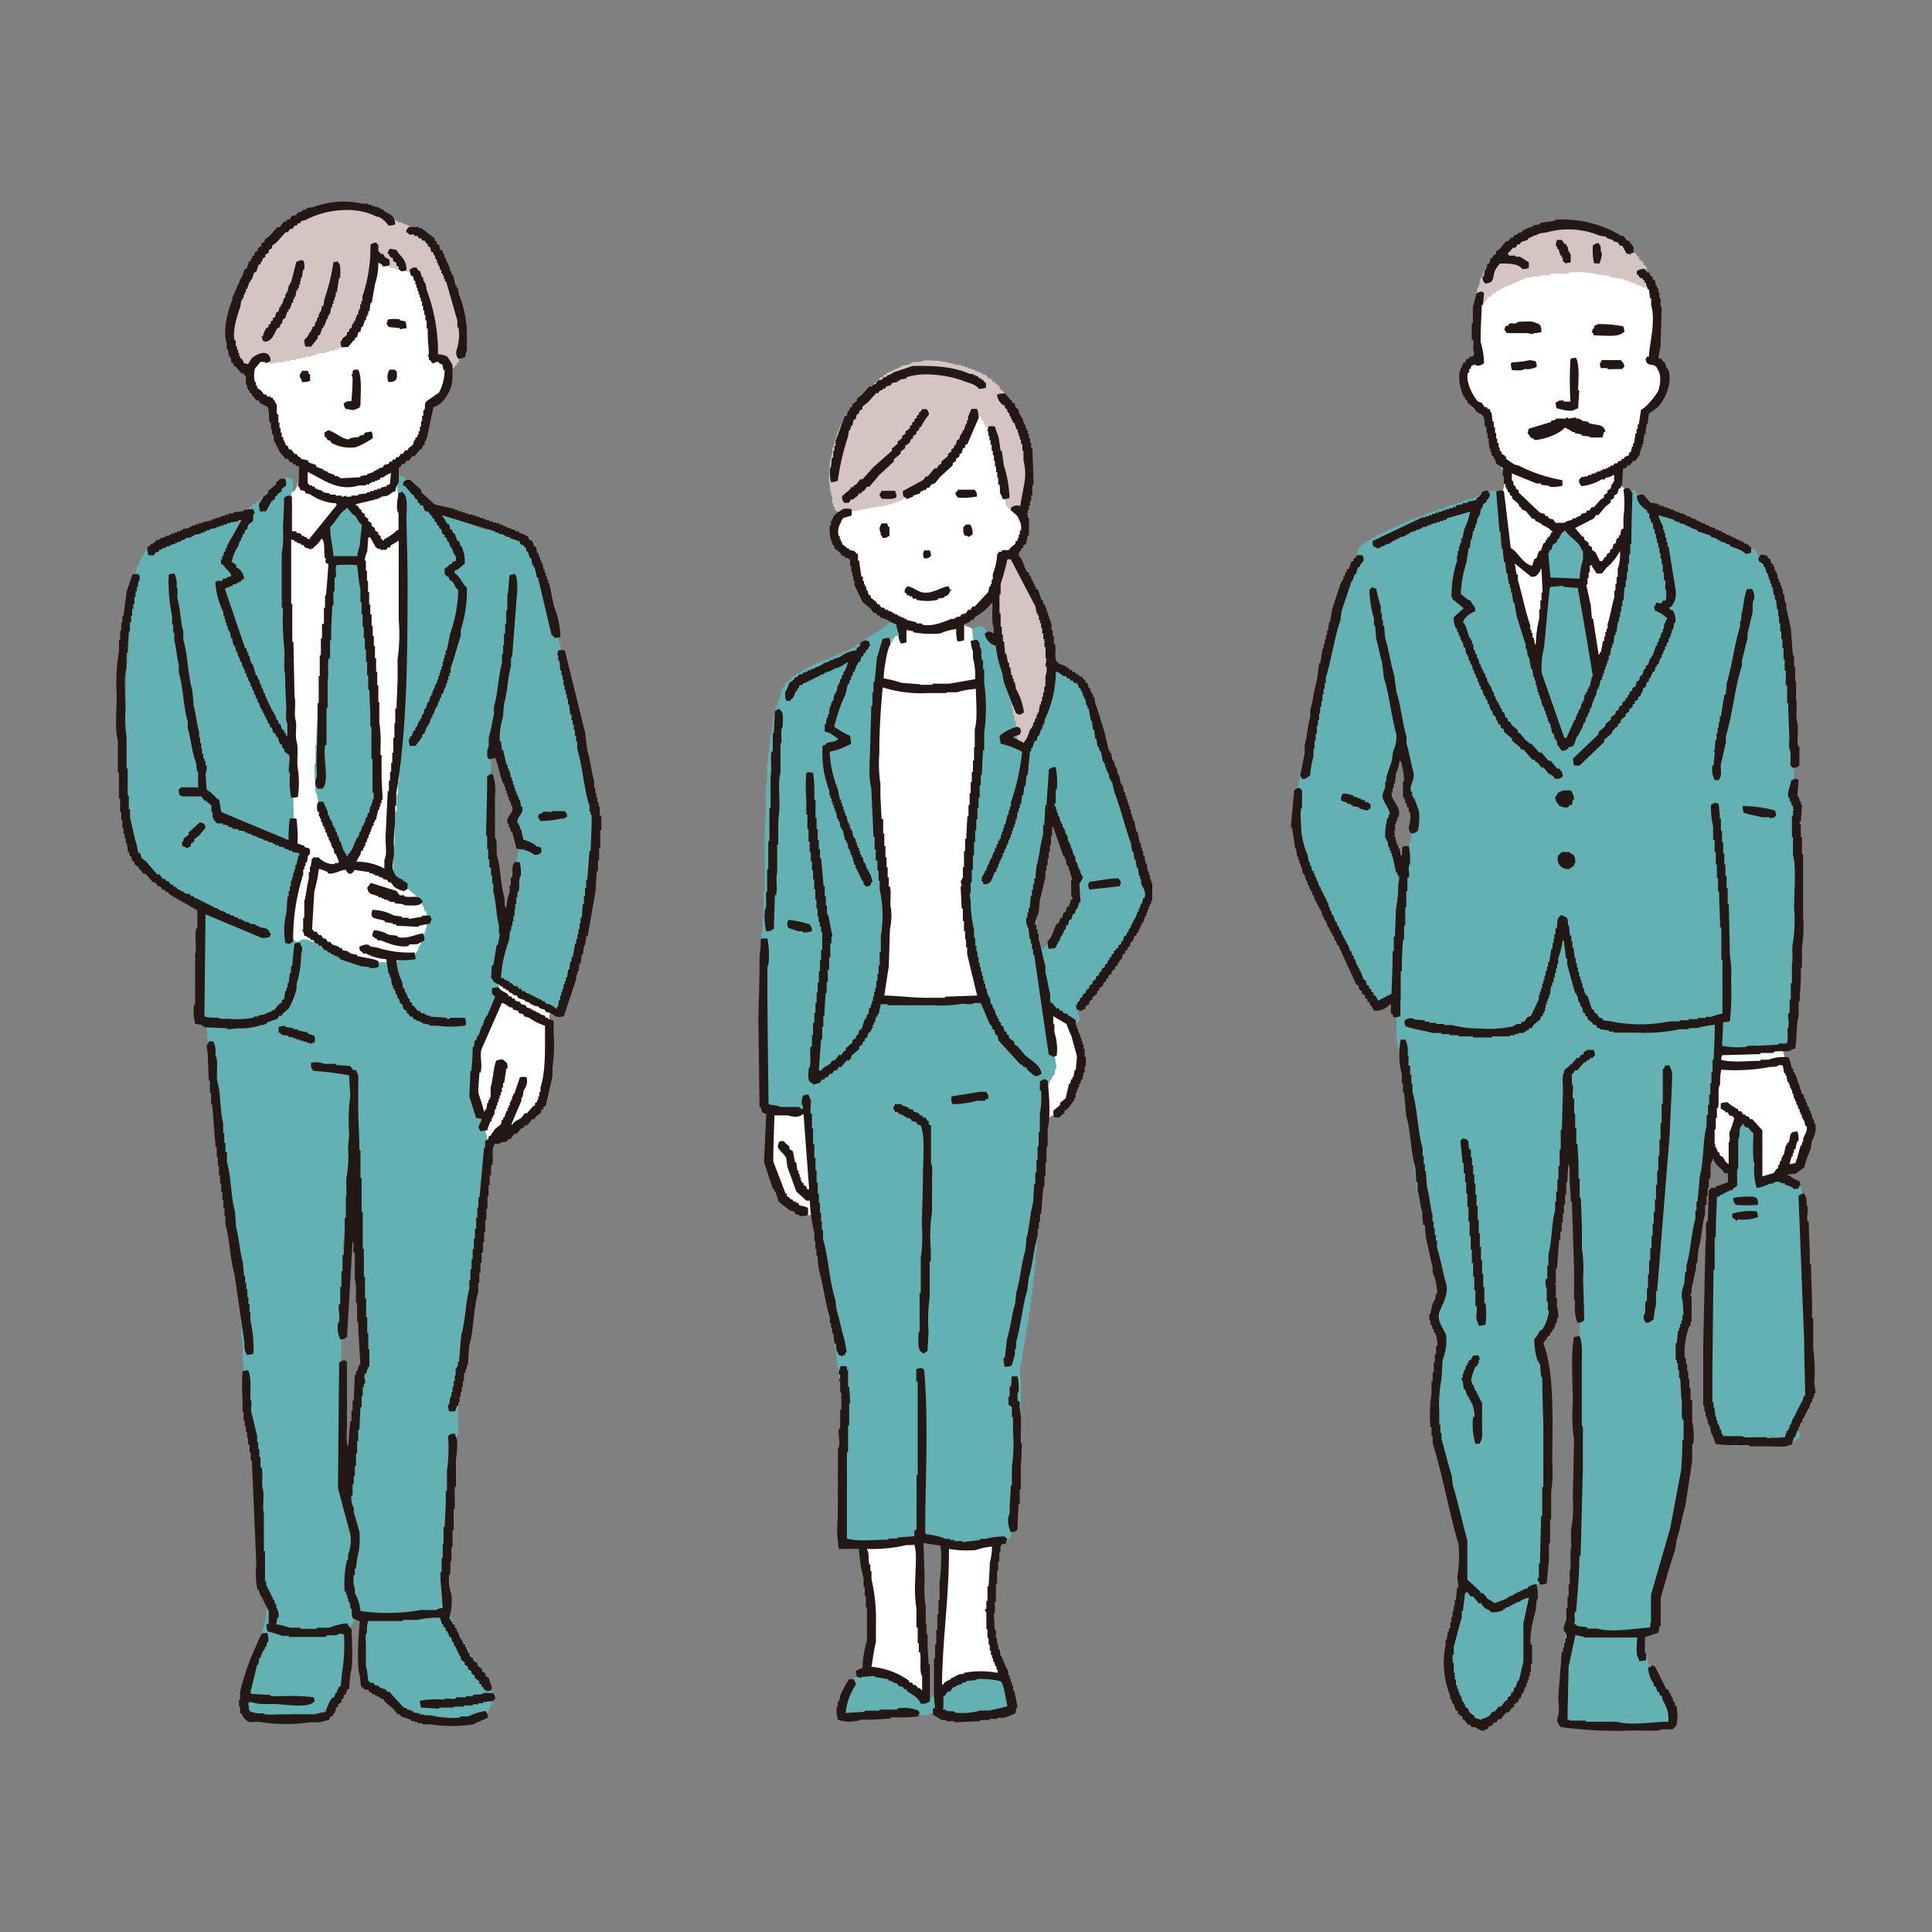 <svg xmlns="http://www.w3.org/2000/svg" viewBox="0 0 240 240"><rect x="0" y="0" width="240" height="240" fill="#808080" stroke="none"/><defs><style>.cls-1{fill:none;}.cls-2{fill:#fff;}.cls-2,.cls-3,.cls-4,.cls-5{fill-rule:evenodd;}.cls-3{fill:#63b1b2;}.cls-4{fill:#d3c5c1;}.cls-5{fill:#231815;}</style></defs><g id="レイヤー_2" data-name="レイヤー 2"><g id="レイヤー_1-2" data-name="レイヤー 1"><rect class="cls-1" width="240" height="240"/><path class="cls-2" d="M195,31.61c1.84-.08,8.57.73,9.49,2.65a15.63,15.63,0,0,1,.91,9.85c.7,1.11,1.82,1.93,1.53,3.34a7.13,7.13,0,0,1-2.59,3.64c-.12,2.29-.94,5.47-3,6.7a10.85,10.85,0,0,1-.18,2.41c-.06.35.3-.13,1,1s-1.29,19.27-3.47,22.67-7.69,1.58-8.25-.76-3.9-18.38-4-19.67a14.15,14.15,0,0,1,.59-3.76c.12-.65-.71-1.53-.82-2.7s-1.12-4.11-1.18-4.7a4.51,4.51,0,0,0-1.53-2.17c-.88-.89-2.46-3.88-1.29-4.64s1.59-2.65,1.53-4-.47-4.75,1.41-7.63S193.36,31.68,195,31.61Z"/><path class="cls-2" d="M215.16,145.41c-1-.58-2.88-2.75-2.86-3.6s.71-9,.94-9.24.28-2.07.58-2.65,5.93-1.69,6.89-.66.75,1.49,1.13,2.81a68.88,68.88,0,0,0,2.55,6.76c.48.86.1,4.41-.35,5.1a3,3,0,0,1-1.89,1.49c-1.09.32-3.46,2-3.61,1.61s-.2-5.9-.23-6.38-1.79-1.8-2.17-1.67S215.11,144.76,215.16,145.41Z"/><path class="cls-2" d="M122.17,123.83c-1.06.39-11.23.6-12.94.26a68.71,68.71,0,0,0,.39-14.91c-.3-2.94-1.2-13.19-1.11-16.52s.64-10.64,1.41-12.13,1.79-3,1.45-3.42-2.22-1.11-2.73-1.58-2.44-3-2.57-4.36,0-1.79-.81-2.39-2.18-2.26-1.88-3.16,1.2-2.09,3.29-3.37a69.49,69.49,0,0,0,9.31-8c1.28-1.54,5-5.42,6.58-3.8s4.18,7.69,4.1,9.31-.56,3.24-.09,4a4,4,0,0,1,.69,2.69c-.22.77-1,2.57-2.48,2.69-.34,1.2-1.71,6.28-5.38,7.91-.09.72.35.46,1.41,1.1s2.3,7.22,2.35,8.93-.73,14-1.11,16.06-1.37,6.36-.52,10.08S122.13,122.21,122.17,123.83Z"/><path class="cls-2" d="M131.36,138.18c-1.38.63-1.41,1.54-2,.69s-.09-5.22-.09-7.22,0-6.37.6-6.19,3.12.72,3.33,1.75,1.75,2.9,1.11,4.91S132.38,137.71,131.36,138.18Z"/><path class="cls-2" d="M101.08,150.74c-.94.75-3.21-.64-3.89-1.8a10.86,10.86,0,0,1-1.75-5.76c0-2.61-.3-5.9.38-6.83s5.26-1.67,5.64,1.15S102.36,149.71,101.08,150.74Z"/><path class="cls-2" d="M124.64,208.36c-1.35-.15-5.78-.64-7.94,2,0-4.1.15-12.11.38-13.56s.35-4.73.35-5.05,6.46-1.13,6.42,0-.54,8-.63,9.61A29.58,29.58,0,0,0,124.64,208.36Z"/><path class="cls-2" d="M114.9,211.18c-.88-.88-6.66-3.87-7.28-3.67a49.3,49.3,0,0,0,.53-7.74c-.14-1.6-1.38-8.38-1.29-8.88s6.77-1,7,.14.54,7.67.54,9S115.29,210,114.9,211.18Z"/><path class="cls-2" d="M61.1,141.89c-.87.07-1-1-1.39-2.16a35.79,35.79,0,0,1-.65-6.52c0-1.59,2.55-8.47,2.68-9s-.26-1.88-.13-2.52.26-1.65,2.23-1,5.43,2.39,5,3.32-.62,1.49-.65,3.94-.26,7.47-.71,8.5a6.23,6.23,0,0,1-2,2.65C64.46,139.86,62.32,141.8,61.1,141.89Z"/><path class="cls-2" d="M53.55,119.87c-3.61,4-8.6,3.39-14.41,1s-6-4.72-6-8.72S35,95.77,34.59,89.6s-1-27.54.43-28.21,1.7.6,2.18-2.55-.78-1.69-1.69-2.42-1.09-4.84-1.7-5.69S31.23,48.48,31,46.85s2.86-4,3.63-5.69,8.72-12.23,10.66-12.23,7.5,2.3,8.23,5.82S55,43.83,55.38,44.81s.11,4.34-1.71,5.31c-1.08,1.52-1,3.76-1.45,4.61s-2.7,2.08-3.12,2.36-.3,2-.15,3-.12-1.33,1.69,1.21S57.06,116,53.55,119.87Z"/><path class="cls-3" d="M213.09,133.89a12.3,12.3,0,0,0,.55-3.21h.14v-.14h5.59c.91,0,2.06,0,2.51-.42a.65.65,0,0,0,.42-.56c.39-.1.4-.25.69-.42,0-1.31-.15-.89-.69-1.53-.12-.17.27-2.87.28-3.63s.09-1.67.13-2.51h.14q.08-3.84.14-7.67v-1h.14v-3.63c0-3,0-6-.28-8.65-.15-1.8.22-4.28-.14-5.44V92.59h-.13V91.05h-.14V88.26h-.14V84.91h-.14V82.82H222v-1.4h-.14c0-.32.09-.65.14-1h-.14v-.84h-.14v-.84h-.14v-.83c-.31-1-.52-2.37-.84-3.35l-.14-1.54h-.14v-.28l-.56-.42v-.28h-.14V71.8h-.14v-.42h-.13V71.1h-.14v-.42h-.14V70.4h-.14c-.05-.23-.1-.46-.14-.7l-.28-.14v-.28l-.7-1h-.28l-.14-.28h-.42v-.14H216v-.14h-.28v-.14h-1.12v-.14h-.28l-.14-.28h-.28l-.28-.28h-.27v-.14h-.28v-.14h-.28l-.14-.28-.7-.14-1.81-1.11h-.42V65l-.56-.14v-.14h-.28v-.14h-.28V64.4h-.28v-.14l-.83-.28v-.14h-.42V63.7l-.56-.14v-.14l-1.12-.14-.7-.83c-.51-.51-1.29-.91-1.67-1.54a1.25,1.25,0,0,0-1,.28c.05,1.86.1,3.72.14,5.58h-.14v1.54h-.14v1.25h-.14v1.12h-.14v1h-.13v1h-.14v.7h-.14v.84c-.46,1.5-.75,3.32-1.26,4.74-.09.56-.19,1.12-.28,1.68h-.14c0,.32-.09.65-.14,1h-.14V82h-.14v.42H199v.42h-.14v.42h-.14v.28h-.13l-.14.83h-.14v.28c-.41-.41-.1-.77-.28-1.39h-.14v-1h-.14v-1h-.14v-1c-.37-1.25-.47-2.9-.84-4.19V74.87h-.14V72.49h.14V71.24h.14V70.12c.12-.43.33-1.08.42-1.53h-.14v-.42L196.9,68v-.28l-.42-.28v-.28l-.42-.28-.28-.42h-.14v-.28c-.1-.14-.42-.24-.55-.41l-1.4.27L191.88,69c0,.27.09.55.14.83h.14v2.23a12.48,12.48,0,0,1-.42,3.21v1.26h-.14V77.8h-.14v1.11h-.14v1.4h-.14v1.11H191c-.17.6.06,1.28-.28,1.68v.7h-.14a18.85,18.85,0,0,0-.7-2.38c-.09-.51-.18-1-.28-1.53h-.13c-.1-.56-.19-1.12-.28-1.68h-.14v-.55H189c0-.33-.1-.66-.14-1h-.14v-.56h-.14v-.56h-.14V75h-.14v-.42h-.14c-.09-.56-.19-1.12-.28-1.68-.55-1.63-.86-3.64-1.39-5.3-.05-.47-.1-.93-.14-1.4h.14a1.22,1.22,0,0,0,.14-.83h-.14V65h-.14V64.4h-.14V63h.14c0-.24-.14-.28-.14-.28-.09-.58.51-.77.14-1.26v-.28c-.17-.24-1-.27-1.4-.14v.14h-.42v.14h-.28v.14l-.83.14v.14h-.28v.14l-1.26.28v.14h-.28v.14H181v.14l-1.25.28V63h-.28v.13l-.84.14v.14l-1.25.28v.14h-.28V64l-1.26.28v.14l-.7.14v.14h-.28v.14h-.41V65l-.56.14v.14h-.28v.14h-.42v.14l-.84.28v.14h-.28v.13h-.28v.14h-.27v.14h-.28v.14H171l-.28.28h-.28l-.14.28H170v.14h-.28l-.14.28h-.28v.14l-.56.42v.42h-.13v.28h-.14l-.28.83H168V70h-.14v.28h-.14v.42h-.14v.56h-.14v.42h-.14v.41h-.14v.42H167v.42h-.14v.56c-1.29,3.56-1.88,7.79-3.07,11.44v.7h-.14v.56h-.14v.56h-.14v.55h-.14l-.14,1.26H163c-.28,1.67-.55,3.35-.83,5H162v.84h-.14l-.14,1.26h-.14v.69a14,14,0,0,0-.56,4.19v2.79h.14l.14,1.26h.14V105h.14v.42h.14v.42h.14v.42H162l.14.84h.14v.56h.14v.41h.14v.42h.13v.42h.14l.14.84h.14V110h.14v.42h.14v.28h.14v.41h.14l.14.56H164V112h.14v.42h.14l.28.84h.14v.28h.14l.14.55.28.14c.32.75.65,1.49,1,2.24h.14l.14.55h.14l.14.84h.14v.28H167l.28,1.26h.14v.28h.14v.41h.14l.14.56H168v.28l.28.14v.28l.28.14v.28l.27.28v.28H169v.28h.14v.28l.28.27v.28l.28.14v.28l.28.14v.56s.21.14.28.28h.84v-.14h.28l.14-.28,1.67-.56.14,1.68h.14V129c.35,1.23.35,2.84.7,4.05v1.12c.36,1.26.34,2.94.69,4.18q.57,4.68,1.12,9.35c.34,1.17.48,2.64.84,3.77v.7c.65,2,1,4.42,1.67,6.42l.14,1.25h.14v.7h-.14v1a5.17,5.17,0,0,0-.28,2.37h.14v.42h.14l.14,1.25h.14v.56H179V167h.14c0,.23-.13.25-.14.28,0,1-.09,2-.14,3.07h-.14V172h-.14v3.35c-.08.27-.42.59-.28,1.12h.14v1.81h.14v1h.14v.69h.14v.56H179v.42h.14v.42h.14v.28l.28.14v.42h.14l.14,1.25c.22.66.47,1.58.7,2.24v.55h.13l.14,1.26H181v.7h.14V189h.14v1h.14c.05.89.1,1.77.14,2.65h.14a2.66,2.66,0,0,1-.14,1.26v1.53c-.18.66-.37,1.6-.56,2.24v.83h-.14v1h-.14l.14,1.81h-.14v1h-.13v.84h-.14v1h-.14v1.26h-.14v1.95h.14l.14,1.54h.14v.42h.13v.42h.14v.41H181v.28h.14l.42,1.26.28.14V212l.28.14c.31.46.35.8,1,1l.14.42a4.92,4.92,0,0,0,2,0c.23-1,1.11-1,1.81-1.53l.28-.42h.28l.28-.28v-.28l.42-.28v-.28l.28-.14v-.28h.14v-.27h.14v-.42H189v-.28h.14v-.56h.14V208h.14v-.56h.14v-.69h.13v-1h.14v-.84h-.14V203.8h.14v-3.91h.14v-1h.14v-.42h.14l.28-.83h.14v-.28l.28-.14.28-.84.28-.14.14-.56h.14v-.56h.14c0-1.11.09-2.23.14-3.34h.14c0-.7.09-1.4.14-2.1v-1.53a13,13,0,0,0,.14-2.79c0-1.66.24-3.9-.14-5.31-.05-1.67-.1-3.34-.14-5H192v-1.53h-.14V172h-.14v-1.25h-.14l-.14-1.82.42-.28c.33-.75-.57-.86-.42-1.53h.14v-.56h.14V166h.14v-.42H192v-.42h.14v-.27h.14v-.42h.14v-.28h.14c0-.47.09-.93.13-1.4h.14v-.83h-.14v-4.47h.14v-1.12H193v-1.11h.14v-1h.14v-1h.14v-1.39h.14v-1.82h.14v-1.39h.14v-2H194v-1.54h.14v-1.25h.14v-1.26h.14v-1.26l.42-2.51H195V140h.14v1.25h.14v1.4h.14v1.53h.14v1.4h.13v1.67h.14v2.1c.25.86-.1,2.33.14,3.21.4,1.42.14,4,.14,5.72V160h.14v9.35c0,1.63-.09,3.26-.14,4.88h.14v2.52a24.51,24.51,0,0,1,.14,3.62,7.61,7.61,0,0,1,.14,2.52h-.14v3.9h-.14v2.1h-.14v2.51h-.14v1.67c0,.2-.08-.05-.14.14v1.54h-.14V196h-.13v1.26h-.14v1h-.14v.84h-.14v.84H195v.7h-.14v.69h-.14v.7h-.14v.84c-.91,3-1.36,8.3.14,11a1.83,1.83,0,0,0,1,.14.4.4,0,0,1,.42-.14,38.68,38.68,0,0,0,7.68.56c.85,0,2.67.47,3.21-.14h.28l.55-1a4.65,4.65,0,0,0-.69-2.09v-.42H207c-.1-.28-.19-.56-.28-.84h-.14v-.27h-.14l-.14-.56L206,209l-.28-.84-.28-.14a8.85,8.85,0,0,1-1.11-4.88h.41V203c1-.26,1-1.43,1.26-2.37v-1.4h.14v-1h.14v-.69h.14v-.7c.62-1.94,1-4.14,1.67-6v-.56h.14v-.56h.14v-.56h.14v-.55a32.32,32.32,0,0,0,1.4-10.33c0-1.49-.1-3-.14-4.46h-.14v-1.4h-.14v-1.26h-.14v-1.25h-.14v-1.26H209c0-1.11-.09-2.23-.14-3.35H209v-.55h.14v-.42h.14v-.42h.14v-.56h.14v-3.77c.34-1.19.34-2.81.7-4,.09-1.17.18-2.33.28-3.49.41-1.45.41-3.3.83-4.75v-1.11h.14v-1.12h.14V143.8h.14v-1.26H212c.09-1.12.19-2.23.28-3.35.38-1.31.45-3,.84-4.32Zm-37.54-31c-.19.7-.35,1.68-.56,2.37v.7a11.38,11.38,0,0,0-.55,2.51h-.14l-.14-.83H174v-.42h-.14v-.56h-.14v-.56h-.14v-.42h-.14v-.56h-.14v-.55h-.14v-.7H173v-.7h-.14v-.84h-.14v-1.11h-.14V99.7h-.14v-2l1.26-5.86c.38.33.35.88.56,1.39h.14v.42h.14v.56h.13v.56h.14v.56H175v.83h.14v2.24h.14v1.39A8.17,8.17,0,0,1,175.55,102.91Z"/><path class="cls-3" d="M224.67,157.75c0-1.26-.09-2.51-.14-3.77h-.14v-1.67c-.47-1.67-.23-3.93-.84-5.44l-.84-.28-.27.14-.14-.28-.7-.14v-.14c-.85,0-1.26.23-1.54.83a5.34,5.34,0,0,1-1.67-.13c0-1.87-.09-3.73-.14-5.59h-.14V141l-.28-.13c-.05-.33-.09-.66-.14-1h-.14c-.23-.36-.5-.43-1.11-.42a1.92,1.92,0,0,1-.56.42c0,.23-.1.46-.14.7h-.14v.83h-.14v1h-.14v1.67h-.14c-.05.7-.09,1.4-.14,2.1h-.14v.42l-.56.41v.14l-.56.14-.69,1v.42H213v.56h-.14v.7h-.14v1.67c-.41,1.45-.14,4.5-.14,6.28q-.08,6.35-.14,12.7a21.68,21.68,0,0,0,.42,5.72c0,.37.09.74.14,1.11h.14l.28.84.83.7.14.28h.28l.14.28h.42v.14c.9,0,.94-.27,1.53-.56V179h.7v-.14h.7v-.14h.7v-.14h1v-.14c.5-.1.71.3,1,.42l1.68.28V179c.63,0,.59-.2,1-.42a1.68,1.68,0,0,0-.42-1.4c-.08-.18-.16.06-.14-.14l.28-.13v-.28h.14v-.28h.14V176h.14v-.28h.14v-.28a8.14,8.14,0,0,0,1.12-3.63v-8.23a19.73,19.73,0,0,0-.14-4.33Z"/><path class="cls-4" d="M204.44,34.26c0-.47.22-.81,0-1.25l-.28-.14v-.28l-.56-.42v-.28h-.14l-.42-.56h-.28l-.84-1h-.28l-.13-.28h-.28l-.14-.27-.56-.14v-.14l-.56-.14v-.14h-.42V29.1h-.28V29l-1.53-.28a12.84,12.84,0,0,0-6.14-.42l-1.4.14v.14h-.28l-.41.56h-.28l-.28.28h-.28v.14h-.28l-.14.28H188v.14l-.42.13-.14.28h-.28c-.18.24-.37.47-.55.7l-.42.14-.28.28v.28l-.7.56v.28l-.42.28v.27l-.28.14v.28h-.14l-.28.84h-.14l-.28,1.26h-.13c0,.32-.1.65-.14,1h-.14c0,.73.05.55.28,1h.83l.56-.84h.28l.28-.42h.28l.14-.28h.28l.28-.27,3.2-1.4h.7v-.14h1v-.14h1.26V34h2.23v-.14a11.16,11.16,0,0,1,3.77.28l1.39.14v.14l1.81.28v.14h.42V35h.42v.14H203v.14h.28v.14h.42v.14H204v.14c.4.13.69-.1,1-.14.09-.28,0-.12.14-.28C205.12,34.6,205,34.38,204.44,34.26Z"/><path class="cls-5" d="M185.74,33.56c.12-.27.42-.56.56-.83,1.11,0,2.36,0,2.79.69a2,2,0,0,0,.83-.14v-.69l-1.11-.7h-.56v-.14h-.84v-.14c-.15-.12,0,0-.14-.14.34-.2.46-.52.7-.7h.28l.28-.42h.28l.14-.28.83-.27.14-.28h.28v-.14h.28v-.14h.42V29.1h.28V29l1-.14a10,10,0,0,1,6.55.42l.84.14v.14l.84.28v.14l.56.13.28.42h.28l.55,1h.28c.18.09-.05.17.14.14v-.14l.42-.14v-.7c-.17-.15-.14-.25-.28-.42h-.14v-.27l-.42-.14-.42-.56h-.27a13.77,13.77,0,0,0-8.1-2c-.3.27-1.49.24-2,.42v.14l-.84.14v.14h-.28v.14h-.42v.14h-.27v.14h-.28l-.14.28-.56.14v.14l-.42.14-.14.28h-.28l-.28.42h-.28l-.83,1-.42.28v.28l-.42.28V32l-.28.14-.14.56-.28.14v.41h-.14v.28h-.14l-.14.84h-.14c0,.6.09.47.28.84C185.73,35.19,185.36,34.41,185.74,33.56Z"/><path class="cls-5" d="M194.39,30.35,194,29.8h-.56a1.22,1.22,0,0,0-.14.83h.14v.28h.14l.28.84H194V32h.14v.42s.21.14.28.28a2,2,0,0,0,.7-.14v-1H195v-.28h-.14l-.14-.7h-.14v-.28Z"/><path class="cls-5" d="M198.71,32.73c.1-.42.46-1.2.14-1.54,0-.73,0-.54-.27-1-.46.06-.41.13-.7.28a7.55,7.55,0,0,0,.14,2.24Z"/><path class="cls-5" d="M182,49.33v.28l.28.14V50l.84.7.28.41c.31.23.59.28.83.56s.12.88.28,1.4h.14v.7h.14v.69h.14v.7H185v.56h.14v.42h.14v.42l.28.14V57h.14l.14.55a7.14,7.14,0,0,0,.83.56v1h.14v1H187v.42h.14v.28h.14v.28l.28.14v.28l.28.14v.28l.84.7v.28h.14l.28.41.42.14c.27.33.55.65.83,1h.28l.14.28.42.14V65h.28v.14c.45.26,1,.41,1.25.84h.14v.13h-.14a1.52,1.52,0,0,1-.41.7h-.14v.28H192v.28l-.28.14c-.1.28-.19.56-.28.84l-.28.14-.28.83-.28.14-.28.84c-1.19-.32-1.67-1.66-2.65-2.23l-.84-7c-.15-.12,0,0-.14-.14a2.26,2.26,0,0,0-.83.14l.42,5h.14c0,.7.09,1.4.14,2.1h.13c0,.56.1,1.11.14,1.67H187c0,.47.1.93.14,1.4h.14c0,.42.1.83.14,1.25h.14v.56h.14v.56h.14c0,.42.09.84.14,1.26h.14c.09.55.19,1.11.28,1.67.37,1.1.73,2.42,1.12,3.49v.56h.13c.05.32.1.65.14,1h.14c.1.51.19,1,.28,1.54h.14l.14,1h.14v.42h.14v.56h.14v.42H191v.42h.14v.42h.14v.42h.14l.14.83h.14v.28h.14v.42H192v.42h.14v.42h.14v.42h.14v.28h.14l.27,1.25H193l.14.7h.14V92h.14v.42c.12.27.42.56.56.83a1.06,1.06,0,0,0,.84-.28v-.13l.56-.14c.2-.16.4-1,.55-1.26h.14v-.28h.14v-.28h.14v-.28h.14l.28-.83h.14l.14-.7h.14l.14-.56h.14v-.42h.14v-.28h.14c0-.23.09-.46.14-.7H198v-.41h.14v-.28h.14c0-.28.09-.56.14-.84h.14v-.28h.13c0-.28.1-.56.14-.84H199v-.42h.14v-.41h.14v-.42h.14v-.42h.14V82.4h.14V82h.14v-.56H200l.14-1h.14V80h.14c.05-.37.09-.75.14-1.12h.14v-.42h.14c0-.42.09-.83.14-1.25h.14v-.56h.14V76h.14v-.7h.14v-.69h.13c.05-.56.1-1.12.14-1.68h.14v-.84h.14v-1h.14V70h.14V68.87h.14V67.61h.14c0-2.14.09-4.28.14-6.42a2,2,0,0,1-.42-.56,2,2,0,0,0-.7.14,13.15,13.15,0,0,1,0,3.49v1.4l-.27.14-.14.69h-.14v.28l-.28.14-.14.56-.28.14c0,.19-.09.37-.14.56l-.28.14v.28l-.42.28v.27h-.14l-.42.56h-.28l-.55-1.11-.42-.28V68l-.42-.28v-.28l-.56-.42v-.28l-.28-.14-.84-1L198,64.4l.28-.42h.28l.83-1,.7-.56v-.28l.42-.28v-.28l.42-.28.14-.56.28-.14v-.28h.14l.13-2.09.42-.14.14-.28h.28l.42-.56h.28s.53-.78.56-.83V56h.14v-.42H204v-.42h.14c0-.42.09-.84.14-1.25h.14c0-.42.09-.84.14-1.26h.13c0-.42.1-.84.14-1.26l1.12-.83c.79-.8,1.92-3,1.26-4.75h-.14c-.1-.28-.19-.56-.28-.83h-.14l-.28-.42h-.28v-.14H206c.09-.47.19-.93.28-1.4.05-1.63.09-3.25.14-4.88h-.14V37.05h-.14v-.7H206V35.8h-.14v-.28h-.14l-.14-.7-.28-.14V34.4l-.28-.14-.14-.42h-.27l-.28-.42a1.24,1.24,0,0,0-1,.28v.42h.14l.28.42H204l.14.28h.14v.28h.14l.27.84h.14c.05.37.1.74.14,1.11h.14v.84c.59,2-.18,4.62-.28,6.42h-.27c-.09.28,0,.12-.14.28.17,1.26,1.19.22,1.53,1.39.47.51.29,2.09,0,2.65a9.52,9.52,0,0,1-1.67,2l-.42.28c-.1.6-.19,1.2-.28,1.81h-.14v.56h-.14v.56h-.14L203,55.05h-.14v.42h-.14c0,.23-.09.47-.14.7h-.14l-.14.42a1.06,1.06,0,0,0-.56.28V57h-.27l-.14.27h-.28l-.14.28h-.28l-.28.28h-.28V58h-.28v.14h-.28v.14h-.42v.14h-.28v.14h-.41v.14h-.28v.14h-.42V59h-.42v.14l-.84.14s-.13.21-.28.28c0,.6.09.47.28.83a6,6,0,0,0,2.51-.83h.42v-.14c.4-.19.7-.11,1-.42h.14v.84h-.14v.27h-.14c-.05.19-.09.38-.14.56l-.42.28v.28l-.42.28v.28l-.42.28L198,63h-.28l-.28.41h-.28l-.14.28-.56.14-.14.28h-.28v.14h-.28v.14h-.41v.14c-.4.19-.69.11-1,.42h-1.12l-.28-.42-.55-.14-.14-.28H192l-.14-.28-.56-.14-2.65-2.51v-.28l-.28-.14-.14-.42h-.14c-.18-.33.07-.38-.28-.69v-.84l3.07,1.25h.56v.14c.37.15.84,0,1.12.28a4.72,4.72,0,0,0,1.53-.14v-.69a19,19,0,0,1-5.44-1.82l-.56-.14-1-.69v-.28H187c-.19-.21-.06-.19-.41-.28l-.14-.42h-.14v-.42h-.14v-.56H186v-.56h-.14V53.8h-.14v-.7h-.14v-.7h-.14c-.16-.52,0-.9-.28-1.26-.17-.55,0-.17-.42-.41v-.14h-.28l-.42-.56-.42-.14c-.46-.43-1.65-2.4-1.25-3.63h.14v-.42h.14l.14-.42.56-.14v.14c.72,0,.54-.05,1-.28a9.43,9.43,0,0,0-.42-2.65V41.24c.05-1.12.1-2.23.14-3.35h.14c.05-.51.1-1,.14-1.54-.28-.08-.12,0-.28-.14-.45.06-.4.13-.69.28-.11.51-.28,1.2-.42,1.68v1.95h-.14v2.09H183c.14.53-.16,1.21.14,1.54-.07.39,0,.42-.28.56h-.28l-.14.28h-.28L182,45l-.28.13v.28h-.14v.28h-.14v.42h-.14a5.87,5.87,0,0,0,.56,3.21Zm9.49,25.26h-.14V75.7h-.14v1.12a14,14,0,0,0-.42,3.21h-.14c0-.28-.09-.56-.14-.84h-.14v-.56h-.14v-.42h-.14v-.55c-.61-1.71-1-3.82-1.53-5.59v-.69h-.14c-.15-.46-.14-1-.28-1.4l2.09,1.68c.79,0,.71-.35,1.12-.7v-.28h.14l.14,2.93h-.14Zm5.72-2V71.8h.14v-.7h.14v-.84h.14l.14-.14v.28a6.81,6.81,0,0,1,.56.84H199l.56-.7a7.17,7.17,0,0,0,1.68-2.09,5.73,5.73,0,0,1-.28,2.23v1h-.14v.83h-.14v.84h-.14v.84c-.31,1-.51,2.36-.84,3.35v.55h-.14v.42h-.14v.56h-.14v.56h-.14l-.28,1.4h-.14v.27h-.13c-.24-1.48-.47-3-.7-4.46h-.14l-.14-1.68c-.19-.83-.37-1.67-.56-2.51Zm.7,11.44h-.14c-.1.42-.19.84-.28,1.26h-.14v.28h-.14V86H197v.28h-.14c-.05.28-.09.56-.14.83h-.14v.28h-.14c0,.24-.09.47-.14.7h-.14l-.14.56h-.14V89h-.14v.42h-.14l-1,2.23h-.28l-2.79-8a9.17,9.17,0,0,1,.28-3.21c.23-2.47.46-4.93.7-7.4.15-.12,0,0,.13-.14l1.54-.14v.14l1.81.14Q197,78.57,197.88,84.07Zm-4.47-16.74v-.28h.14c.25-.42.28-.73.7-1,.12-.15,0,0,.14-.13.53.89,1.81,1.41,2.09,2.51h.14v1.11a9.2,9.2,0,0,0-.42,2.38l-3.62-.14c-.1-1-.19-2-.28-3.07h.14v-.28l.27-.14.14-.56Z"/><path class="cls-5" d="M190.48,41.52v-.14a2.64,2.64,0,0,0,1-.14c0-.72-.13-1-.7-1.12-.33-.3-1.63-.15-2.23-.14-.4.45-.67,0-1.12.28v.14l-.42.14-.14.42a.94.94,0,0,1,.28.42h2.51Z"/><path class="cls-5" d="M201.64,40.54a15.24,15.24,0,0,0-3.2-.28c-.14.17-.31.15-.42.28v.28h-.14l-.14.42a1.15,1.15,0,0,1,.28.42c1,0,3,.25,3.49-.28l.27-.14A1.57,1.57,0,0,0,201.64,40.54Z"/><path class="cls-5" d="M195.78,44.45a1.55,1.55,0,0,0-.69.14,42.43,42.43,0,0,0,0,5.3h-.84v-.14c-.73,0-.54,0-1,.28a2,2,0,0,0,.14.7c.45.09,1.82.53,2.23.14l.42-.14.14-2.24h-.14C196.07,47.18,196.24,45.32,195.78,44.45Z"/><path class="cls-5" d="M189.37,45.84a2.52,2.52,0,0,0,1.53-.28,1.7,1.7,0,0,0-.14-.69l-.7-.14a11.78,11.78,0,0,1-2.23.28c-.12.15,0,0-.14.13a2.28,2.28,0,0,0,.14.84C188.31,46,189.11,46.08,189.37,45.84Z"/><path class="cls-5" d="M201.51,45.84a2.14,2.14,0,0,1,.27-.28c-.07-.58-.19-.45-.41-.83H199c-.24.45-.37.37-.14,1h.84v.14Z"/><path class="cls-5" d="M197.6,54.35H199c.16-.08.18-.57.28-.69h.14c-.14-1.09-1.22-.78-2.09-1.12V52.4l-.84-.14v-.14h-.28V52h-.42v-.14l-1,.14v-.14c-.28,0-.28.14-.28.14h-1.26v.14l-.56.14v.14l-2.79.84-.14.56c.18.13.28.44.42.55s.21-.06.42.28c1.2,0,3.31-.84,3.77-1.53a3.86,3.86,0,0,1,1,.56h.27v.14l.84.14v.13C196.85,54.22,197.32,54.11,197.6,54.35Z"/><path class="cls-5" d="M171,68v.14l.56-.14v-.14h.41v-.14l.84-.28v-.14H173v-.14h.28v-.14h.28v-.14h.28v-.14l.7-.14v-.14h.27v-.14h.28v-.14l.84-.27V65.8h.42v-.14h.28v-.14l.7-.14v-.14h.41V65.1h.28V65h.42v-.14h.42v-.14h.42v-.14h.42V64.4l2.93-.84a8.36,8.36,0,0,1-.7,2.1l-.28,1.25h-.14v.56h-.14v.42h-.14v.56h-.14V69H181v.69a13.76,13.76,0,0,0-.69,4.47c.15.12,0,0,.14.14v.14l1.39,1.11-1.25,1.12a2.83,2.83,0,0,0,.27,1.39H181v.42h.14l.14.56h.14v.42h.14v.28h.14l.14.7H182l.14.83h.14v.28h.14V82h.14l.14.56h.14l.14.7h.14v.42h.14l.14.55h.14v.42h.13l.14.56h.14v.42h.14l.28.84h.14v.28h.14V87h.14v.42h.14l.28.84h.14l.14.56.28.14.14.56H186l.14.42.28.13v.28l.41.28v.28l1,.84V92l1,.84.14.27h.28l1.11,1.26h.28v.14l.42.28.42.56h.28l.56.69c.39.29.56.22.83.7.73,0,.55,0,1-.28-.05-.23-.09-.46-.14-.69h-.14l-.14-.28h-.28c-.28-.33-.56-.65-.83-1h-.28l-.84-1h-.28l-1-1.11h-.28v-.14l-.41-.28-.7-.84-.28-.14v-.28l-.84-.7V89.8l-.42-.28v-.28L187,89.1l-.14-.56-.27-.14v-.28l-.28-.28v-.28h-.14v-.28H186V87h-.14l-.14-.55h-.14V86h-.14l-.28-.84H185v-.28h-.14v-.28h-.14v-.42h-.14l-.14-.55h-.14v-.28h-.14V83h-.14l-.14-.56h-.14V82h-.14V81.7h-.13v-.42h-.14l-.14-.55h-.14v-.42H183V80h-.14v-.42h-.14v-.28h-.14c-.29-.65-.36-1.52-.84-2,.17-.67.95-1.14,1.54-1.4-.06-.78-.4-.66-.56-1.25-.54-.15-.82-.59-1.26-.84a14.8,14.8,0,0,1,.7-3.91l.28-1.81h.14l.14-1.12h.14c0-.32.09-.65.14-1h.14v-.41h.14v-.42h.14l.14-.84h.13v-.28h.14l.14-.84h.14l.14-.55.42-.28v-.28h.14c.19-.31,0-.19.28-.42,0-.45-.13-.41-.28-.7-.89.08-.6.19-1,.7l-.27.14-.14.28c-.3.19-.75.14-1.12.28v.14h-.56v.14l-.84.14V63h-.41v.13H180v.14h-.42v.14h-.42v.14h-.42v.14h-.42v.14h-.42V64h-.41v.14h-.42v.14h-.42l-6.14,2.93C170.52,67.77,170.47,67.91,171,68Z"/><path class="cls-5" d="M207.09,63.14V63h-.42v-.14h-.42v-.14H206v-.14l-1-.14-.83-1a2.28,2.28,0,0,0-.84.14c.06.9.52,1.19,1,1.67l.28.14v.28l.27.14v.56H205c0,.19.1.37.14.56h.14l.14.84h.14v.55h.14v.56h.14v.56H206V68h.14v.7h.14v.69h.14v.7h.14v1h.14v1h.14c.13.47-.11,1,.14,1.26,0,.41.08,1.06-.14,1.26h-.28l-.14.28c-.57.28-.54-.47-.84.41h-.14c.05.19.1.38.14.56a3.72,3.72,0,0,1,1.4.84h.14c-.12.29-.32.72-.42,1v.41h-.14v.42h-.14v.28h-.14v.42h-.14l-.14.56h-.14v.42h-.14l-.42,1.25h-.14v.28H205l-.28.84-.27.14V83l-.28.28-.14.56-.28.14-.14.55-.28.14-.14.56-.42.28v.28l-.28.14-.14.42h-.14v.28l-.28.14V87l-.41.28v.28l-.42.28v.28l-.42.28v.28l-.56.42v.28l-.7.56v.27l-.83.7v.28l-3.21,3.07.14.84h.69l3.07-2.93v-.28l1-.84v-.28l.28-.14v-.14l.42-.28v-.27l.28-.14.14-.42.55-.42v-.28l.42-.28v-.28l.42-.28v-.28l.28-.14v-.28l.42-.27v-.28l.28-.14.14-.42H204l.14-.56.28-.14.14-.56.27-.14v-.28l.28-.28V83.8h.14v-.28l.28-.14.14-.56h.14v-.28H206l.28-.84h.14v-.42h.14l.14-.55h.14v-.42H207c0-.19.09-.37.14-.56h.14v-.42h.14v-.28h.14v-.42h.13v-.42h.14c.05-.27.1-.55.14-.83h.14a2.38,2.38,0,0,0-.28-1.54l-.41-.14v-.14l-.14-.14h.28a2.7,2.7,0,0,0,.55-2.37c-.28-1.72-.55-3.44-.83-5.16h-.14v-.56H207v-.56h-.14v-.56h-.14V65.8h-.14v-.42A7.57,7.57,0,0,1,206,64l1.95.56v.14h.28v.14h.42V65l.7.14v.14h.28v.14H210v.14l.83.28v.14l1.68.55v.14l.84.28v.14h.27v.14h.28v.14h.42v.14l.56.14v.14c.62.33,1.51.49,1.95,1a1.9,1.9,0,0,0,.7-.14v-.7h-.14c-.12-.16,0,0-.14-.14v-.14H217v-.14h-.28l-.27-.28h-.28v-.14h-.28v-.14h-.28v-.14h-.28v-.14H215v-.14l-.56-.14v-.14h-.28v-.14h-.28v-.13l-.83-.28v-.14l-.7-.14v-.14l-.56-.14V65h-.42v-.14h-.28v-.14h-.28v-.14l-.83-.28v-.14h-.42V64h-.28v-.14l-.7-.14v-.14h-.42v-.14h-.28v-.14h-.41v-.14Z"/><path class="cls-5" d="M219.09,70.12v.28h.14l.28.84h.13v.42h.14v.41h.14v.42h.14v.42h.14c.05.33.1.65.14,1h.14v.56h.14l.14,1.25h.14v.84H221v.84h.14v1h.14v1h.14v1.12h.14v1.39h.14v1.4h.14v1.81H222v2.23h.14c0,1.4.09,2.79.14,4.19,0,.55-.13,1.5.14,1.81V95.1a1.46,1.46,0,0,1,.27.28c.61,0,.48-.09.84-.28V92.73h-.14c-.24-.85.1-2.25-.14-3.07s.07-2.08-.14-2.79V84.63H223V82.82h-.14v-1.4h-.14l-.27-3.48c-.21-.69-.35-1.71-.56-2.38v-.69h-.14c-.05-.38-.1-.75-.14-1.12h-.14v-.56h-.14v-.42h-.14v-.42H221v-.41h-.14c-.05-.28-.09-.56-.14-.84h-.14v-.28h-.14V70.4h-.14v-.28l-.28-.14-.14-.56h-.14l-.27-.41-.7-.14c-.1.18-.46.41-.28.83Z"/><path class="cls-5" d="M161.74,96.77c.63,0,.59-.2,1-.42a12.32,12.32,0,0,1,.42-2.37V93h.14V92h.14v-.84h.14v-1h.14v-.69h.14v-.84H164v-.84h.14v-.7h.14v-.83h.14v-.7h.14v-.7h.14v-.7c.72-2.28,1.05-4.9,1.81-7.11l.14-1.12,1.26-3.77H168l.28-.83h.14l.27-.84.28-.14v-.28h.14c.14-.18.09-.25.28-.42a1.55,1.55,0,0,0-.14-.69h-.69l-.28.41h-.14v.28l-.28.14-.28.84-.28.14v.28h-.14l-.14.56h-.14v.41h-.14v.28h-.14l-1.11,3.35-.28,1.68h-.14v.42H165v.55h-.14v.56h-.14v.56h-.14V80h-.14v.56h-.14c-.09.6-.19,1.21-.28,1.81h-.14l-.28,2.09c-.35,1.13-.49,2.62-.84,3.77v.84c-.31,1-.38,2.43-.69,3.49v1c-.19.93-.37,1.86-.56,2.79A1,1,0,0,1,161.74,96.77Z"/><path class="cls-5" d="M160.9,105.42H161l.14,1h.14v.42h.14v.42h.14v.42h.14l.14.83H162v.28h.14v.42h.14v.28h.14v.42h.14l.13.56h.14v.28H163v.41h.14l.28.84h.14v.28h.14v.28h.14v.28H164v.28h.14l.14.7h.14l.14.55h.14l.28.84h.14v.28h.14v.28h.14V116h.14v.28h.14l.13.56h.14l.14.55h.14l2.24,4.89.27.14.14.55.28.14v.28l.42.28V124l.28.14v.28l.28.14v.28h.14l.42.7a2.26,2.26,0,0,0,2-.84c.26.29-.08.86.14,1.26h.14l.14.41a2.09,2.09,0,0,0,.84-.14v-1.95H174v-3.63h.14v-1.39l.14-2.51h.14v-1.54c0-.27.14-.28.14-.28v-2.23h.13v-2h.14v-1.68H175c.16-.55-.17-1.31.14-1.67a7.55,7.55,0,0,0-.14-2.24h-.69v.14h-.14v1H174l-.14-.84h-.14V105h-.14a10,10,0,0,1-.28-1.11h-.14v-.14h.14l-.14-.56h.14v-.84h.14v-.41h.14v-.42h.14c.45-1.43-1.06-2.15-.84-3.07H173v-.56h.14v-.56h.14l.14-1.26a4.86,4.86,0,0,0,.42-1.53H174a8.47,8.47,0,0,1,.42,2.51h-.14v2h.14v.28h.14v.42h.13l.14.56H175v.56h.14a3.21,3.21,0,0,1-.14,1.81,1.21,1.21,0,0,0,.28.84c.6,0,.48-.09.84-.28a7.36,7.36,0,0,0,.14-2.51l-.56-1.54h-.14v-.27h-.14v-.56h-.14c-.25-.89.57-1.52.28-2.51s-.51-2.44-.84-3.49v-.84c-.52-1.73-.7-3.89-1.25-5.58-.09-.7-.19-1.4-.28-2.09-.46-1.41-.67-3.19-1.12-4.61l-.14-1.53h-.14V77h-.13v-.84h-.14v-.84a17.31,17.31,0,0,1-.56-2.23h-.28c-.16-.15,0-.06-.28-.14a.59.59,0,0,1-.28.28,13.23,13.23,0,0,0,.56,3.63v.84h.14l.14,1.67c.25.83.44,2,.7,2.79l.27,2.09c.68,2.18.9,4.76,1.54,7a4.2,4.2,0,0,1-.42,2.09l-.14,1.12-.7,2.09v.56h-.14v.7c-.09.31-.45.84-.28,1.39s.95,1.51.84,2h-.14v.42h-.14a9,9,0,0,0-.28,2.51h.14v.28h.14l.14.83h.14v.42h.14V106h.14v.42H173l.42,1.95h.14v.28h.14v.28h.14l-.14,1a15,15,0,0,1-.28,2.93c-.05,1.16-.09,2.32-.14,3.49h-.14v1.81H173c0,1.77-.09,3.54-.14,5.3l-1.39.7c-.16.16,0,.06-.28.14l-.28-.56-.28-.14v-.28l-.28-.14v-.27l-.28-.14v-.28l-.28-.14-.14-.56-.28-.14-.28-.84H169v-.28h-.14v-.28h-.14v-.27h-.13l-.28-.84h-.14v-.42H168l-.14-.56h-.14l-.28-.84h-.14V117h-.14v-.27H167v-.28h-.14v-.28h-.14l-.14-.56h-.14l-.14-.56h-.14l-.14-.56h-.14l-.27-.83h-.14l-.14-.56h-.14v-.42h-.14v-.28H165v-.28h-.14v-.28h-.14v-.28h-.14v-.28h-.14V111h-.14v-.27h-.14l-.14-.56h-.14v-.28h-.14v-.42h-.14l-.14-.56h-.14v-.42h-.14v-.28H163l-.14-.69h-.14v-.42h-.13l-.14-.84a10.12,10.12,0,0,1-.84-3.91c0-.57-.16-1.77.14-2.09V98.17a1.79,1.79,0,0,1-.28-.28c-.45,0-.41.13-.7.28l-.42,4.6h.14Z"/><path class="cls-5" d="M217,73.19c-.36.89-.4,2.27-.69,3.21v.7h-.14v.7c-.72,2.23-1,4.89-1.68,7.11,0,.47-.09.93-.14,1.4h-.14L213.78,89h-.14v.7h-.13v.69h-.14v.7h-.14v.84h-.14L213,93.28h-.14c0,.2.12,0,.14.14,0,.56-.1,1.12-.14,1.68h-.14a3,3,0,0,0,.28,1.81h.56v-.14c.46-.49.05-1.3.27-2.09s.35-1.67.56-2.37v-.84c.85-2.78,1.09-6,2-8.79V82c.24-.79.44-1.85.69-2.65v-.7c.2-.63.37-1.57.56-2.23s-.07-1.53.28-2a2.07,2.07,0,0,0-.28-1.26Z"/><path class="cls-5" d="M224.11,145.05a16.11,16.11,0,0,1,.84-2.37c0-.33.09-.65.14-1a3,3,0,0,0,.42-2.09h-.14v-.42h-.14v-.28h-.14v-.42H225l-.14-.55h-.14v-.42h-.14l-.14-.56h-.14v-.42h-.14c-.05-.19-.09-.37-.14-.56h-.14l-.84-2.51h-.14v-.28h-.14v-.42h-.13l-.42-1.39a5,5,0,0,0-2.52.28h-1v.14c-1.37,0-3.82.25-4.89-.14a1.62,1.62,0,0,1,.14-.56l4.75-.14v-.14h1.67v-.14c.7-.2,1.78.12,2.24-.28l.41-.14c.22-1.18.11-2.93.42-4V124.4h.14c0-.88.09-1.77.14-2.65v-1.54h.14V117.7a17.62,17.62,0,0,0,.14-3.9v-7.68h-.14V104h-.14v-1.54a.36.36,0,0,1-.14-.42h.14l.14-2.09h-.14v-.42h-.14c0-.18-.09-.37-.14-.56h-.14c0-.69.1-1.39.14-2.09-.28-.08-.12,0-.28-.14-.45.06-.4.13-.69.28,0,.66-.52,1.35-.28,2.09h.14v.42h.14l.14.56h.13v.42h.14v.14h-.14v.7h-.13V104h.13v2.23c.43,1.5.14,4.72.14,6.56a19,19,0,0,1-.14,4.32c-.21.77.06,2-.13,2.66v2.37h-.14v2h-.14v1.68h-.14c-.18.61.21,1.54-.14,2,0,.44.14,1.64-.14,1.81h-1v.14l-2.51.14c-.5,0-1.25-.09-1.54.14a10.26,10.26,0,0,1-2.93-.14c.05-1,.1-2,.14-2.93a2.09,2.09,0,0,0,.84-.14,34.69,34.69,0,0,0,.14-5.16,13,13,0,0,0-.14-2.93c-.05-2.14-.09-4.28-.14-6.42h-.14v-2h-.14v-1.54h-.14v-1.39h-.14V106h-.14v-1.39h-.14v-1.4h-.14v-1.53h-.14c0-.61-.09-1.21-.13-1.82-.28-.08-.12,0-.28-.14a1.34,1.34,0,0,0-.7.28,10.94,10.94,0,0,0,.28,2.65v1.68H213v1.53h.14v1.54h.14v1.67h.14v1.68h.14c0,1.48.09,3,.13,4.46h.14v4h.14v6.7a6.33,6.33,0,0,0-1.39.41h-.7v.14h-1v.14h-1.11v.14h-1.12v.14h-1.25a18.11,18.11,0,0,1-7.26,0l-1-.14-.14-.28h-.28l-.41-.55-.28-.14v-.28l-.28-.14-.56-1.68H197v-.28h-.14c-.05-.23-.09-.46-.14-.69h-.14v-.56h-.14v-.42h-.14v-.42h-.14v-.56h-.14v-.56h-.14v-.55h-.14V119h-.14c0-.42-.09-.84-.13-1.26h-.14v-.83h-.14v-.7h-.14c-.16-.51,0-1-.28-1.4,0-.65,0-.85-.56-1-.16-.16,0-.06-.28-.14-.11.14-.17.13-.28.28-.31.34-.12.87-.28,1.39h-.14v.7h-.14v.56H193v.55h-.14v.7h-.14l-.27,1.68h-.14v.55h-.14v.56H192v.56h-.14v.56h-.14v.42h-.14v.56h-.14v.41h-.14v.42h-.14v.56c-.33.7-.65,1.4-1,2.09l-.42.14c-.14.19-.27.38-.41.56h-.28l-.14.28h-.56v.14h-.28v.14a14.84,14.84,0,0,1-4.33.28,12.71,12.71,0,0,1-3.34-.42h-1v-.14h-1v-.14h-.84v-.14h-.55v-.14c-.51-.16-1.19,0-1.54-.28a1.23,1.23,0,0,0-1,.28,1.74,1.74,0,0,0,.13.7c1,.4,2.32.53,3.35.84h1.12v.14h1v.14h1.11v.14H183v.14h2.37v-.14h2.23v-.14h.56v-.14h.42v-.14h.7v-.14h.28V128h.27l.14-.28h.28l.28-.42.84-.7v-.28l.28-.14v-.27h.14v-.28h.14v-.42H192v-.42h.14v-.42h.14V124h.14v-.42h.14c0-.37.09-.74.13-1.11h.14V122H193v-.56h.14v-.56h.14v-.56h.14v-.55h.14v-.7a10.7,10.7,0,0,0,.56-2.23h.14c.09.74.19,1.48.28,2.23h.14v.7c.32,1.2.65,2.41,1,3.62h.14v.28h.14c.05.28.1.56.14.84h.14c.05.19.1.37.14.56h.14l.14.7.28.14v.27l.28.14v.28l.56.42.14.28h.28l.28.42h.27v.14l1.12.14v.14h.56v.14h2.93a21,21,0,0,0,5.3-.42h1.12v-.14h1a13.07,13.07,0,0,1,2.24-.42c0,1.44-.1,2.88-.14,4.33h-.14v1.53h-.14v1.4h-.14V136h-.14v1.26h-.14v1.25H212v1.4c-.52,1.85-.31,4.31-.84,6.14-.09,1.07-.18,2.14-.28,3.21h-.14v1.11h-.13v1c-.53,1.82-.58,4.08-1.12,5.86V158h-.14l-.14,1.53a3.61,3.61,0,0,0-.28,1.82H209c.05.65.09,1.3.14,2H209v.7h-.14v.42h-.14v.42h-.14v.41h-.14l-.14,1.54h-.14v2.09h.14v.42h.14v.84h.14v1h.14c.05.84.09,1.68.14,2.52.19.68-.07,1.88.14,2.65h.14v2.51H209c0,1.21-.09,2.42-.14,3.63-.46,2.46-.93,4.93-1.39,7.39q-1.2,4.13-2.38,8.23v3.49H205v.56c-1.84.1-4.68.66-6.55.14h-1.26v-.14c-.66-.19-1.13,0-1.54-.42h-.13c.24-.38,0-1,.13-1.53h.14c.1-1.21.19-2.42.28-3.63s.1-2.23.14-3.35h.14c.1-3.67.19-7.35.28-11V178.4c0-.47.08-1.14-.14-1.4v-7.53c0-1.22.14-2.68-.28-3.49a1.89,1.89,0,0,0-.69.14c-.42,2.33-.14,5.63-.14,8.23a19.13,19.13,0,0,0,.14,4.33c0,2.46-.1,4.93-.14,7.39a15.71,15.71,0,0,1-.14,3.49c-.24.85.09,2.25-.14,3.07V195H195v1.82h-.14v1.53h-.14v1.4h-.14v1.39c-.07.25-.45,1.1-.28,1.54h.14a1.2,1.2,0,0,1,.14.84h-.14v.55h-.14v.56h-.14v.56H194l-.42,5.58c0,.7.22,2.23-.14,2.65,0,.72.18.71.42,1.12a51.73,51.73,0,0,0,9.35.42c.69,0,2.87.16,3.21-.14h1.39a3.24,3.24,0,0,1,.42-.42,5.2,5.2,0,0,0,0-2.51h-.14c0-.19-.09-.37-.14-.56h-.14v-.42h-.14v-.28h-.13v-.28h-.14l-.14-.42-.28-.13c-.47-.93-.93-1.87-1.4-2.8l-.42-.13V207l-.42.14a3.39,3.39,0,0,0,.7,2v.28l.28.14.14.55.28.14v.28l.28.14.14.56a4.24,4.24,0,0,1,.7,2.65c-2,0-4.62.51-6.42,0H197v-.14H195s0-.09-.28-.14q.06-3.27.14-6.56c.28-1.3.56-2.6.83-3.9a4.91,4.91,0,0,1,1.26.28h6.42c0,.64-.2,2.14.14,2.51l.14.42a2.28,2.28,0,0,0,.84-.14v-.84h-.14v-2l1.67-.56c.05-.28.09-.56.14-.84h.14v-3.49c.59-2,1.14-4.11,1.81-6,.05-.37.1-.74.14-1.11.45-1.32.71-3,1.12-4.33l.84-5.58v-2.09h.14a8.42,8.42,0,0,0-.14-2.79v-2.66H210V172.4h-.14v-1.12h-.14v-1h-.14v-.84h-.14v-.7h-.14a9,9,0,0,1,.56-4H210v-.56h.14V161.1a.37.37,0,0,1-.14-.42h.14V160c.21-.69.34-1.68.55-2.37v-.7h.14c.05-.56.1-1.11.14-1.67.4-1.34.45-3.1.84-4.47v-1.11H212v-1.12h.14v-1h.14v-1.11h.14c.19-.67-.09-1.8.28-2.24.08-.27,0-.12.14-.27.22.86,1,1.13,1.39,1.81h.42v1.12l-1.53.55v.14h-.56a1.18,1.18,0,0,1-.28.28c-.05,1.3-.09,2.61-.14,3.91H212c-.21.77.05,2-.14,2.65q-.14,6.34-.28,12.7v7.53h.14v.7h.14v.56H212v.42h.14v.56h.14v.27h.14c.05.28.09.56.14.84a7.56,7.56,0,0,1,.56,1.4,17.92,17.92,0,0,0,2.93.14h1.25v.14h2.51c.64,0,2,.18,2.38-.14h.28c.15-.1.31-.78.41-1H223c.1-.28.19-.56.28-.84h.14v-.42h.14c0-.18.09-.37.14-.55h.14l.14-.56h.14v-.28h.14v-.28h.14v-.28h.14v-.28h.14l.28-.84h.14v-.41h.14v-.28h.14v-.42h.14c0-.47-.1-.93-.14-1.4a19.6,19.6,0,0,0-.14-4.18v-3.77h-.14V161.8c-.05-1.59-.1-3.17-.14-4.75h-.14v-1.53c-.05-1.26-.1-2.52-.14-3.77h-.14c-.18-.65.23-1.66-.14-2.09a2.14,2.14,0,0,0-.28-1.4c-.45.05-.41.13-.7.28q.34,9,.7,18c0,2.28.09,4.56.14,6.84h-.14l-.28.83h-.14v.28h-.14v.28h-.14v.28h-.14v.28h-.14v.28H223v.28h-.14v.28h-.14l-.27.83h-.14v.42h-.14v.28H222l-.28.84-2.23.14v-.14h-1.4c-.52,0-1.39.11-1.67-.14h-2.38v-.14c-.31-.28-.11-.3-.28-.7h-.14v-.42h-.13v-.27h-.14v-.42h-.14V176h-.14v-.56H213v-.56h-.14v-.7h-.14v-4q.06-6.21.14-12.42H213V153.7h.14c0-1.67.09-3.35.14-5l.41-.14v-.14h.28v-.14h.28v-.14h.28V148h.28v-.14h.42v-.14l.56-.42v-2.09h.14v-3.77H216c.2-.72-.08-1.23.42-1.67v-.14h.14l.27.42h.28c.25.18.35.5.7.7,0,.73-.16,3.43.14,3.76a7.48,7.48,0,0,0,.28,3.07,6,6,0,0,0,1.67-.56h.42v-.13l.7-.14v.14h.28V147h.42v.14c.52.21.8.18,1.11.56.54,0,.59,0,.7-.42h.14c-.05-.18-.09-.37-.14-.55a4.32,4.32,0,0,1-1.25-.7H222c.31-.3.69-.11,1.11-.28Zm-1.81-.42c.09-.32.18-.65.28-1h.13v-.42h.14v-.42H223c.2-.49.06-.79.42-1.12a2.94,2.94,0,0,0-.14-1.11c-1.17,0-.77.61-1.11,1.39H222v.28h-.14l-.28,1.26h-.14v.28h-.14v.41h-.14l-.14.56h-.14v.42h-.14l-.42.56-1.39.42v-5.72l-1.26-1.4h-.28l-.14-.28-.42-.14v-.14h-.27l-.28-.42H216l-.14-.27a5.23,5.23,0,0,1-1.26-.84,2.09,2.09,0,0,0-.84.14v.7h.14c.15.17.25.14.42.27v.14h.28l.28.42h.28c.09.07.09.19.28.28a9.46,9.46,0,0,1-.56,1.68c-.15.49.14,1.07-.14,1.39v2.65c-.48-.27-.41-.43-.7-.83l-.42-.28v-.28l-.27-.14v-.28h-.14v-.28h-.14v-.42H213v-1.81h.14v-1.4h.14v-1.25h.14c.2-.75-.13-2.48.27-2.93a6.32,6.32,0,0,1,.14-1.82,22.94,22.94,0,0,0,5.73-.28c.57-.16,1,.06,1.39-.28h.42c.21.13.16.72.28,1h.14v.28h.14c0,.28.09.56.14.84h.14v.28h.14v.41h.14v.28h.14v.42h.13c0,.23.1.47.14.7H223v.28h.14v.42h.14l.14.56h.14v.41h.14v.28h.14v.42H224v.28h.14c0,.23.09.47.14.7h.14c.18.53-.31,1.24-.42,1.53v.42h-.14v.42h-.14c-.3.78-.39,1.52-.7,2.23Z"/><path class="cls-5" d="M194.81,100.26,195,100h.28c0-.23.09-.46.14-.7h.14a2.51,2.51,0,0,0-.42-1.11c-.44,0-1-.07-1.26.14-.56.16-.35.38-.7.69.07.64.32.71.56,1.12C194,100.17,194.41,100.42,194.81,100.26Z"/><path class="cls-5" d="M169,99.28v-.14h-.41V99h-.42v-.13a3,3,0,0,0-1.4-.28c0,.13-.29.54-.14.83.07.14.53.2.7.28v.14h.42V100H168v.14l.83.14v.14l1,.28a1,1,0,0,1,.42-.28v-.56h-.14c-.31-.4-.13-.07-.56-.28v-.14Z"/><path class="cls-5" d="M220.48,101.52v-.14h.14a1.57,1.57,0,0,0-.14-.7,16.1,16.1,0,0,0-4-.56,1.93,1.93,0,0,0,.14.84c.61.25,1.57.36,2.23.56h1v.14Z"/><path class="cls-5" d="M195,107.94v-.14h.28v-.14l.28-.14v-.28h.13c0-.78-.08-1.12-.69-1.26v-.14h-1a3.22,3.22,0,0,1-.42.42A1.25,1.25,0,0,0,195,107.94Z"/><path class="cls-5" d="M174.58,129.14H174a9.86,9.86,0,0,0,.14,4.33v1.12h.14v1.11h.14l.27,2.93c.58,2,.54,4.45,1.12,6.42l.14,1.82h.14v1c.22.76.33,1.9.56,2.65l.14,1.68H177c0,.56.09,1.11.14,1.67.31,1.06.51,2.47.83,3.49v.7a6.77,6.77,0,0,1,.56,2.65h-.14l-.14.84h-.14v.28h-.14l-.28,1.39h-.13V164h.13v.56h.14l.14.55h.14v.42h.14a3.06,3.06,0,0,1,.28,1.68h-.14v1h-.14v1h-.14v1.26h-.14v1.11h-.14v1.54a17.41,17.41,0,0,0-.14,4.18h.14v1.12h.14v.84c1.25,4,2,8.44,3.21,12.56a15.38,15.38,0,0,1-.14,4c0,.47.1.93.14,1.4H181l-.14,1.53h-.14v.7h-.13v.7h-.14v.7h-.14v.69h-.14v.7H180v.42h-.14l-.14,1h-.14v.69a10.93,10.93,0,0,0,.56,6.28v.42h.14l.14.56h.14l.27.84.28.14v.28l.56.41v.28l.28.14.42.56h.28l.14.28h.42c.23.1.77.58,1.25.42v-.14h.28l.28-.42h.28l.28-.42h.28l.28-.42h.28l.69-.83h.28l.42-.56.28-.14v-.28l.56-.42v-.28l.28-.14c0-.18.09-.37.14-.56h.14c.09-.28.18-.55.28-.83h.13v-.42h.14v-.42h.14v-.42h.14v-.56h.14v-1h.14v-2.38h-.14c-.27-1,.35-3.48.56-4.18.16-.53,0-1.17.28-1.54a5.94,5.94,0,0,0-.14-1.81,1.94,1.94,0,0,0-1.12.42v.14h-.41v.14h-.28v.14h-.28v.14h-.28v.13h-.28v.14H188v.14l-.56.14v.14h-.28v.14l-1.53.56c-.24-.29-.52-.33-.84-.56l-.56-.7h-.28l-.14-.27-1.53-1.4v-4.88c-.65-2.27-1.12-4.66-1.81-6.84l-.14-1.26c-.47-1.38-.83-3.07-1.26-4.46V178h-.14v-1h-.14v-1.67a16.67,16.67,0,0,1,.28-4.05c.05-.79.09-1.58.14-2.37a6.35,6.35,0,0,0,.42-3.07c-.21-.64-1.17-1.73-.84-2.79.25-.81,1.24-2.26.84-3.63s-.69-3.06-1.12-4.46v-.84h-.14v-.7h-.14v-.83h-.14v-.84h-.14v-.84c-.3-1-.39-2.45-.69-3.49l-.14-1.95H177v-.84h-.14v-1h-.14v-1c-.63-2.16-.62-4.82-1.26-7v-1h-.14v-1.12h-.14v-1.12H175c-.14-.49.13-1.07-.14-1.39A3.42,3.42,0,0,0,174.58,129.14Zm7,71h.14l.28-2.24h.14v-.13h.14l.42.55H183l.69.84h.28l.42.56c.34.24.62.21.84.56a3.1,3.1,0,0,0,1.53-.28v-.14H187v-.14l.56-.14v-.14h.28v-.14h.28v-.14h.28v-.14h.28a2.78,2.78,0,0,1,1.25-.56l-.69,3.21v4.75c-.19.79-.38,1.58-.56,2.37h-.14l-.28.84h-.14c-.05.18-.09.37-.14.55l-.28.14v.28l-.42.28v.28l-.28.14-.55.7h-.28l-.42.56-.42.14-.28.41a2.54,2.54,0,0,1-1,.42v.14l-.83-.28-.14-.28-.56-.41-.14-.42L182,212v-.28h-.14v-.28h-.14l-.28-.84h-.14v-.42h-.14v-.41H181v-.42h-.14v-.7h-.14v-.84h-.13v-1.25h-.14v-1h.14v-1c.33-1.14.63-2.46,1-3.63Z"/><path class="cls-5" d="M193.41,163.75h.14a2.9,2.9,0,0,0-.14-1.4v-1.11h-.14v-1.68h-.14v-.14h.14v-1.81h.14c.1-1.21.19-2.42.28-3.63h.14v-1H194v-1.11h.14v-1.12h.14v-1.11h.14V148.4h.14v-1.53h.14c0-.75.09-1.49.14-2.24.22.26.13.93.14,1.4,0,.88.09,1.77.14,2.65v.56h.14c.09,2.74.18,5.49.28,8.23v2.93c0,.45-.07,1,.13,1.26a6,6,0,0,0,.28,2.65c.61,0,.48-.09.84-.28,0-1.72-.09-3.44-.14-5.16a17,17,0,0,0-.14-3.77v-2c0-1.44-.09-2.88-.14-4.32h-.14v-2.37h-.14v-1.54c0-.93-.09-1.86-.14-2.79h-.14v-2h-.14v-1.54c0-.26-.13-.28-.13-.28v-1.81h-.14c-.17-.59.19-1.43-.14-1.81v-1.26h.14l.27-.42h.28l.84-1H197l.14-.27h.28l.14-.28h.28c.09-.06.1-.19.28-.28a1.9,1.9,0,0,0-.14-.7h-.84c-.15.18-.25.15-.42.28V131h-.28l-.28.42h-.28l-.69.83H195v.14l-.7.56v.28c-.3.34-.14,1.5-.14,2.09-.05,1.68-.09,3.35-.14,5h-.14v2.51h-.14v2h-.14v1.68h-.14V148h-.14v1.26h-.14v1.11c-.47,1.65-.37,3.8-.83,5.45v1.39h-.14v1.68H192a2.61,2.61,0,0,0,.14,1.25v1.54h.14v1.11h.14a5.17,5.17,0,0,1-.84,2.37l-.28.14c-.26.38-.32.73-.7,1a8.48,8.48,0,0,0,.42,2.79h.14v.28h.14c.05.56.09,1.12.14,1.67h.14c0,2,.09,3.91.14,5.87v7.81h-.14v3.63h-.14v.14c-.05,1.9-.09,3.81-.14,5.72h-.14V196s-.18,0-.14.28v.14h.14l.14.42a2.28,2.28,0,0,0,.84-.14c.09-1,.18-2,.28-2.93v-2.09h.14v-2.93h.13v-3.49a16.39,16.39,0,0,0,.14-3.63c0-5.17.31-11-1.11-14.79.18-.15.14-.25.28-.42h.14v-.28l.42-.28v-.28l.27-.14v-.28H193c.1-.27.19-.55.28-.83h.14Z"/><path class="cls-5" d="M204.44,164.31c.63,0,.59-.2,1-.42a8.18,8.18,0,0,1,.28-1.82V160.4h.14q.76-9.63,1.54-19.26l.27-6c0-.62.18-2-.13-2.37l-.14-.42h-.56l-.14.42h-.14v4.33h-.14v2.37h-.14v2.09h-.14v2H206v1.81s-.12,0-.14.28v1.53h-.14V149h-.14v1.53h-.14V152h-.14v1.53h-.14v1.54H205v1.53h-.14v1.68h-.14v1.53c0,.27-.13.28-.13.28v1.54h-.14c-.2.68.1,1.36-.28,1.81C204.19,164.07,204.24,163.94,204.44,164.31Z"/><path class="cls-5" d="M182.53,142.82c-.26-.87.22-1.24-.84-1.4a1.43,1.43,0,0,1-.28.28c.1.93.19,1.86.28,2.79h.14v1.26H182v1.12h.14v1.39h.14v1.68h.14v1.81h.14v1.81h.14v1.68h.14v1.67H183v1.68h.14v1.67h.14v2h.14c.17.62-.22,1.55.14,2l.13.42a2.28,2.28,0,0,0,.84-.14,10.17,10.17,0,0,0,0-2.65h-.14v-2h-.14v-1.67h-.14v-1.68h-.14v-1.67h-.14v-1.68h-.14v-1.67h-.13V149.8h-.14v-1.4h-.14V147h-.14v-1.11H183v-1.12h-.14v-1h-.14v-1Z"/><path class="cls-5" d="M218.25,148.82c-.28-.09-.12,0-.28-.14a9,9,0,0,0-2.65.14c0,.6.09.47.28.84a13.69,13.69,0,0,0,2.79,0A2.28,2.28,0,0,0,218.25,148.82Z"/><path class="cls-5" d="M215.88,151.47a5.49,5.49,0,0,0,2.51-.28c0-.23-.09-.46-.14-.7a7.48,7.48,0,0,0-3.07.28c0,.54,0,.58.42.7v.14C215.86,151.7,215.8,151.53,215.88,151.47Z"/><path class="cls-5" d="M183,176a8.37,8.37,0,0,0,.28,3.35h.55v-.14c.4-.41.28-1.44.28-2.24v-2.79h-.14v-.28h-.14v-.27h-.14v-.28h-.13v-.28h-.14v-.28h-.14L183,172h-.14v-.42h-.14a7.46,7.46,0,0,1,.56-1.81l.28-.14v-.28h.13v-.42h.14l-.14-.56c-.92,0-.6,0-1,.56l-.28.14v.28h-.14v.28h-.14l-.14.56h-.14v.42h-.14v.55h-.14a.36.36,0,0,0,.14.42l.14,1H182l.28.84h.14v.28h.14v.27h.14v.28h.14c.08.17.48,1.46.28,1.82Z"/><path class="cls-3" d="M103.93,168.27v1.12h.14v.84h.14v.83h.14v.7h.14v.42h.14V176q.06,3.48.14,7a19.71,19.71,0,0,0,.14,4.46V190l-.28.14v.28h-.14c0,.59.08.58.42.84v.14h.42a12.85,12.85,0,0,0,4.18.42l4.47-.14v.14h2.51V192H118v.13h2.1v.14a6.75,6.75,0,0,0,2.79-.27h.69v-.14H124v-.14l.84-.14v-.14c.59-.16.65-.41.84-1h.14l-.14-.7h.14v-.28H126v-.42h.14l.14-1.39a16,16,0,0,0,.41-3.77v-2.37a13.68,13.68,0,0,0,.14-3.07v-5.72c0-.93-.09-1.86-.14-2.79.54-1.89.58-4.15,1.12-6v-1h.14v-1h.14v-1.12h.14v-1h.14v-1.25h.14v-1.4h.14v-1.67h.14v-2.1h.14V151h.14l.42-14.79h.13l.28-.84H130v-.28h.14v-.27h.14v-.28h.14v-.28l.28-.28v-.28l.28-.14.14-.84h.14c-.37-2.46-.75-4.93-1.12-7.39a1.06,1.06,0,0,1,.56.28v.14l.42.14.14.27h.28l.14.28H132a4.62,4.62,0,0,1,1,.7,1.77,1.77,0,0,0,1.12-.28,2.08,2.08,0,0,0-.28-1.11l.84-1,.56-.42V124l.83-.7v-.27l.56-.42v-.28l.42-.28.14-.42.28-.14v-.28l.28-.14.14-.42H138v-.28l.42-.28.13-.55.28-.14L139,119h.14l.28-.84h.14v-.28h.14v-.28h.14v-.28h.14l.28-.83h.14v-.42h.14v-.28h.14v-.28h.14l.14-.56h.14v-.42h.14v-.28h.14l.14-.69h.13l.14-.84h.14v-.28H142l.14-1a2.82,2.82,0,0,0,.28-1.81h-.14v-.42h-.14v-.56H142v-.28h-.14V108h-.14v-.42h-.14v-.42h-.13v-.42h-.14v-.28h-.14l-.28-1.26h-.14v-.27h-.14v-.42h-.14v-.42h-.14v-.42h-.14v-.56h-.14l-.42-1.81h-.14l-.14-1h-.14L139,98.93h-.14v-.42h-.14v-.42h-.14l-.27-1.26c-.56-1.38-1-3-1.54-4.46v-.56h-.14v-.42h-.14v-.56h-.14c-.17-.53.07-.74-.28-1.11-.1-.38,0-.32-.42-.42a7,7,0,0,0-.83-2.51v-.42h-.14v-.28h-.14v-.28h-.14l-.14-.56-.28-.14v-.28h-.14l-.14-.42-.28-.14V84l-1.25-1.12a1.8,1.8,0,0,0-1.12.42l-.84,3.9H130l-.14.7h-.14v.28h-.14v.42h-.13l-.14.56h-.14v.28l-.28.14-.28.83c-.41.76-.91,1.56-1.26,2.38h-.28a17.73,17.73,0,0,0-1.25-5.72v-.56h-.14v-.42h-.14v-.42h-.14v-.42h-.14v-.42h-.14v-.42H125V84h-.14v-.42h-.14v-.42h-.14v-.42h-.14v-.42h-.14V81.9h-.14v-.28H124l-.14-.83h-.14V79.67l-.69-.56v-.28l-.42-.28v-.28h-.14l-.28-.41h-.28v-.14a3.15,3.15,0,0,0-1.12.41,15.27,15.27,0,0,0,.84,4.33v1h.14c0,1.58.09,3.16.14,4.74v3.07h-.14v1.4h-.14V93.9h-.14V95h-.14v1.11c-.48,1.7-.36,3.89-.84,5.59v1.11h-.13c-.05.89-.1,1.77-.14,2.65h-.14v1.82a18.21,18.21,0,0,0-.14,4.46h.14v1.54h.14v1.11h.14v1h.13v.7h.14v.7h.14v.55H121l.14,1.26h.14v.56h.14v.56h.14l.14,1.11a11.23,11.23,0,0,1,.7,3.35c-1.37.13-3.16.14-4.75.14h-2.09a18.72,18.72,0,0,1-4.46.14v-.14l-2.52-.14a21.68,21.68,0,0,1,.84-3.49c.1-1.86.19-3.72.28-5.58v-2.93h-.14v-2.51a13,13,0,0,1-.14-2.79v-2.09h-.14v-1.54h-.14v-2.51s-.11,0-.14-.28V98h-.14V95.58a18.69,18.69,0,0,1-.14-4.33h.14v-.56l-.14-.83h-.14a.37.37,0,0,1,.14-.42V87.9a18.16,18.16,0,0,1,.42-4.88v-.7l1-1.95.28-.14V80l.42-.28v-.28h.14l.28-.42h.28l.13-.7h.14c0-.65,0-.85-.55-1v-.14l-1,.28-.14.28h-.28l-.28.41-.42.14-.14.28-.42.14v.14L108,79l-.14.28h-.28l-.28.42H107l-.14.28-.56.14-.14.28-.56.14v.14h-.27v.14l-.84.28v.13h-.42v.14l-.56.14v.14h-.42v.14l-.55.14V82h-.28v.14h-.42v.14l-.56.14v.14H101v.14h-.28v.14h-.28V83h-.28l-.28.28H99.6l-.13.28-.56.14-.14.28h-.28l-.56.69-.42.28v.28l-.28.14-.14.84H97l-.14.56h-.14v.41h-.13v.42H96.4v.56h-.14v.56h-.14c-.1.84-.19,1.67-.28,2.51H95.7v1h-.14v1.25h-.14v1.4h-.14v2a14.36,14.36,0,0,0-.14,3.21c0,1.12-.09,2.23-.14,3.35v7.26h-.14V114h-.14v1.81h-.14v1.67h-.14v4.61h.14v2.51h.14v2h.14v2.1H95v2.09h.14v2.51h.14c.33,1.18-.4,3.33.14,3.91l.28.42,4.6.55c.1,1.35.19,2.7.28,4.05h.14v1.4h.14V145H101v1.4h.14v1.25h.14v1.12h.14v1h.14v.83h.14v1h.14v1H102v1.11h.14v1.12h.14c.27,3,.55,6,.83,9.07C103.49,165.18,103.54,166.93,103.93,168.27Zm25.12-57.76V109h.14v-1.25h.14v-1h.14l.27-2.79a17,17,0,0,0,.7-3.49c.46.31.33.74.56,1.26h.14l.14.55h.14v.42h.14l.14.56h.14v.42H132l.14.56h.14v.42h.14v.28h.13v.41h.14v.28h.14V106H133v.28h.14v.42h.14V107h.14l.14.84h.14a2,2,0,0,1-.28,1.39v1h-.14c0,.19.1-.06.14.14v1.53c-.32.75-.65,1.49-1,2.23l-.28.14v.28l-.28.14V115l-.28.14v.28l-.28.14v.28l-.42.28v.28l-.56.42c-.3.42-.36.83-.83,1.11A12.77,12.77,0,0,1,129.05,110.51Z"/><path class="cls-3" d="M115.23,213.06v-.13l.7-.14c.08-.28,0-.12.14-.28v-.14l1.67.28,5,.41c.79,0,1.83.13,2.23-.27.34-.09.31-.15.56-.28a7.79,7.79,0,0,0-.7-3.91h-2.79v-.14a2.21,2.21,0,0,0-1.54-.28v.14H120v.14l-1.26.28v.14l-.84.28v.14l-.55.14-.14.28h-.28l-.14.28-.42.13v.14a1.06,1.06,0,0,1-.56.28l-.14.42c-.16.12,0,0-.14.14h-.14v-.42h-.14l-.28-.42c-.15-.1-.56-.11-.69-.27v-.28l-.28-.14v-.14h-1l-3.49-1.68c-.41-.16-2-.58-2.37-.28-.55.15-.58.41-.84.84h-.14v.28l-.28.14V209l-.28.28v.28h-.13v.28h-.14v.41h-.14v.28h-.14l-.14,1h-.14a1.92,1.92,0,0,0,.42,1.53h.69l.14-.27h3.21v.14h4.33v.13Z"/><path class="cls-4" d="M103.37,62.51h.14v.42h.14v.27l.42.42a1.85,1.85,0,0,0,1,.14v-.14h.28v-.14h1c.78-.22,1.89-.32,2.65-.55h.7v-.14h.56v-.14h.56v-.14h.42v-.14h.41v-.14H112v-.14l.84-.28v-.14h.28v-.14l.56-.14.14-.28h.28l.28-.42h.27l.42-.56h.28l.14-.27,1-.84v-.28l.84-.7v-.28l.55-.42v-.27l.56-.42v-.28l.42-.28v-.28l.42-.28v-.28l.28-.14v-.28l.28-.14v-.28l.28-.14V54l.28-.14v-.28l.27-.14.14-.56.28-.14v-.28h.14c.16-.28,0-.34.28-.56s0-.06.28-.14l.7,1.26.28.14.14.56h.14v.42h.14v.27h.14v.42h.14v.42h.13v.56h.14v.7h.14v.69H124V58h.14v.84h.14v.84h.14v.69h.14c.19.61-.07,1.4.28,1.82.06,1.08.87,1.09,1.4,1.67a1.85,1.85,0,0,0,1-.42c.1-1.72.19-3.44.28-5.16V56.23h-.14l-.14-1.68h-.14l-.14-1h-.14v-.42h-.14v-.42h-.14v-.42h-.13V51.9h-.14v-.28h-.14V51.2H126l-.28-.83h-.14l-.14-.56-.28-.14-.14-.56-.28-.14v-.28l-.56-.42V48l-.56-.42v-.14h-.27l-.28-.42h-.28l-.28-.42-.56-.14v-.14l-.84-.28V45.9h-.42v-.14h-.41v-.14h-.42v-.14h-.42v-.14h-.56a11.3,11.3,0,0,0-4.19-.55c-.31.27-1.08.12-1.53.28v.13l-1.26.28v.14l-.83.28V46h-.28v.14l-.56.14-.14.28h-.28l-.14.28h-.28l-.28.42a15.74,15.74,0,0,0-5.16,6.7v.41h-.14v.42h-.14v.42h-.14v.42h-.14v.56a10.39,10.39,0,0,0,0,5.72Z"/><path class="cls-4" d="M127.51,72.27l-.28-.83h-.14l-.14-.56-.28-.14-.27-.84-.28-.14c-.34-.54-.1-.91-.84-1.11-.16-.16,0-.06-.28-.14a1.15,1.15,0,0,1-.42.28l-.14.83h.14v.7h-.14v1.26h-.14v1.25c-.73,2.62-.1,7.16.56,9.35V83H125v.84h.14v.83h.14v.7h.14v1h.14v.83h.14V88h.14v.84H126v.7h.14c.17.57,0,1.72.28,2.09,0,.64.19.6.41,1l.84-.14.14-.84.28-.14v-.28h.14V91h.14l.14-.84h.14v-.27h.14l.14-.84h.14v-.28h.14l1.11-4v-.83a15.22,15.22,0,0,0,.14-3.91h-.14v-.84h-.14v-.56H130l-.14-1h-.14v-.42h-.14v-.42h-.13v-.28h-.14V76h-.14l-.14-.56h-.14v-.41h-.14l-.14-.56h-.14v-.28h-.14v-.42h-.14v-.28h-.14l-.28-.84h-.14v-.42Z"/><path class="cls-5" d="M104.07,59.72a31.3,31.3,0,0,1,1.26-5.45l.14-.83h.13l.14-.56h.14l.14-.7.28-.14.14-.56.28-.14v-.27l.42-.28v-.28l.7-.56,1-1.12h.28l.14-.28.42-.14v-.14h.28l.14-.27.56-.14.14-.28.7-.14V47.3h.27v-.14l.84-.14v-.14c1.9-.74,5.31-.25,7,.42.69.27,1.58.42,2,1a2.11,2.11,0,0,0,.84-.13c.06-.56.15-.46-.28-.84v-.14h-.28V47h-.28l-.14-.28h-.28V46.6h-.28v-.14h-.41c-2-.88-4.17-1.05-7.12-1l-2.51.84v.14h-.28v.14h-.28l-.28.28h-.28l-.14.28-.56.14-.28.42-.41.14V48H108l-1,1.11-.56.42v.28l-.56.42v.28l-.28.14-.13.42h-.14l-.14.55-.28.14c-.37,1-.75,2.05-1.12,3.07v.56h-.14V56h-.14v.84h-.14c-.16.52,0,1.05-.28,1.39a5.73,5.73,0,0,0,.14,1.68A2.28,2.28,0,0,0,104.07,59.72Z"/><path class="cls-5" d="M103.65,67.81v.28l.7.56.28.42h.28v.13c.28.17.3,0,.56.28h.13v.84h.14V71h.14v.56H106v.55h.14v.56l1,2.1,1,.83.41.56h.28l.14.28h.28l.14.28.84.28a4,4,0,0,0,1.12.56,3.76,3.76,0,0,0,.27,1.11,2.22,2.22,0,0,0,.28,1.26,1.9,1.9,0,0,0,.7-.14V78.27l.84.14v.14a13.14,13.14,0,0,0,3.35.14,8,8,0,0,1,2-.56,5,5,0,0,0,.14,1.54,2.28,2.28,0,0,0,.84-.14v-2l.42-.14V77.3h.28l.13-.28h.28l.28-.42a6,6,0,0,0,2-1.67h.14c0,.63-.14,2.62.14,2.93v.83a3,3,0,0,0-.7-.28.94.94,0,0,1-.42.28,1.89,1.89,0,0,0,1.39,1.54,13.32,13.32,0,0,0,.84,3.49c0,.32.09.65.14,1,.51,1.31,1,2.61,1.54,3.91.27.08.12,0,.28.14.45,0,.4-.13.69-.28a8,8,0,0,0-1-2.93l-.14-.84h-.14v-.42h-.14v-.41h-.14l-.14-1h-.14v-.56h-.14L125,81.2h-.14l-.14-1.53h-.14v-.84h-.14v-1h-.14V76.18h-.14V73.81h.14V72.55a31.81,31.81,0,0,0,.84-3.07h.42q1.53,2.94,3.07,5.86l.14.84h.14v.28h.14V77h.14v.42h.14V78h.14v.69h.13v.7h.14v1h.14v1.39H130l-.14,1H130a2.66,2.66,0,0,1-.14,1.26v1.25h-.14V86h-.14v.56h-.13v.56h-.14v.41h-.14l-.14,1h-.14v.28h-.14v.42h-.14l-.14.56h-.14v.41h-.14v.28h-.14c-.28.54-.41,1.31-.84,1.68v.14L126,91.67c-.16-.12,0,0-.14-.14l.83-.28c.09-.28,0-.12.14-.28a1.31,1.31,0,0,0-.14-.56c-.27-.08-.12,0-.27-.14a5.76,5.76,0,0,0-2.24,1.12,4.89,4.89,0,0,0,.14,1,10.38,10.38,0,0,1,2.65,1,28,28,0,0,1-1.39,6.28v.56h-.14v.42h-.14v.56h-.14l-.28,1.25h-.14v.42h-.14v.42h-.14v.42h-.14v.42h-.14v.28H124v.42h-.14l-.14.55h-.14v.42h-.13l-.28.84h-.14v.28h-.14v.42h-.14l-.28.83h-.14v.28h-.14v.28h-.14l-.14.7h.14l.14.42c1.09,0,1-.81,1.39-1.54h.14l.14-.55H124v-.42h.14V107h.14v-.28h.14v-.28h.14V106h.14l.14-.56H125v-.41h.14v-.28h.14v-.42h.14v-.28h.14v-.42h.14v-.42h.14v-.42H126v-.42h.14v-.55h.14l.14-1h.13v-.42h.14V99.9h.14l.14-1.11h.14l.14-1.12h.14l.14-1.4h.14c.09-1,.19-2,.28-2.93h.14v-.41h.14l.28-.84.28-.14.14-.56h.14l.28-.84h.14v-.42h.13v-.27h.14v-.42a14,14,0,0,0,1.4-6c.49.1.63.36,1,.56h.28l.13.27h.28l.14.28h.28l.14.28h.28l.28.28v.28l.28.14v.28h.14v.28h.14v.42h.14v.28h.14l.14.83h.14V88h.14l.28,1.54h.13l.14,1.11h.14l.14,1.12h.14l.14,1h.14l.14.55h.14L137,94.6h.14v.28h.14v.42h.14v.42h.14V96h.14l.14.83H138v.28h.14l.28,1.26c.79,2,1.32,4.37,2.09,6.42,0,.32.09.65.14,1h.14l.14,1h.14l.14,1h.14l.14,1h.13v.42h.14v.56c.15.41.7,1,.42,1.81H142l-.14.7h-.14l-.14.56h-.13v.42h-.14l-.28.84h-.14v.27h-.14v.28h-.14v.28h-.14v.28l-.28.28v.28h-.14l-.14.42-.28.14-.14.56h-.14l-.14.41-.28.14v.28l-.28.14V118l-.27.14v.28l-.28.14v.28l-.28.14v.28h-.14l-.14.42-.28.14v.27l-.42.28v.28l-.28.14v.28l-.42.28v.28l-.42.28v.28l-.41.28v.28l-.42.28v.27l-.42.28v.28l-.28.14-.14.42h-.14l-.14.42h-.14l.14.56c.28.08.12,0,.28.14h.42v-.14h.28l.14-.42.42-.28v-.28l.41-.28v-.28l.56-.42v-.28l.28-.13v-.28l.42-.28.14-.42.28-.14v-.28l.28-.14v-.28l.42-.28v-.28l.41-.28v-.28l.28-.13.14-.42h.14v-.28l.28-.14.14-.56.28-.14v-.28l.28-.14v-.28l.28-.14.14-.55.28-.14.14-.56.28-.14V116l.28-.28v-.28h.13v-.28h.14v-.28h.14v-.28H142l.28-.83h.14v-.42h.14V113h.14v-.42h.14v-.28H143v-.42h.14v-2.23H143v-.42h-.14v-.56h-.14v-.42h-.14l-.14-1h-.14l-.14-1H142v-.56h-.14v-.42h-.14v-.55h-.14l-.27-1.4h-.14l-.28-1.39h-.14v-.42h-.14v-.42h-.14v-.56h-.14v-.42h-.14v-.42h-.14v-.42h-.14v-.41h-.14v-.42h-.14l-.14-.84h-.14v-.28h-.14l-.14-.84H139v-.28h-.14l-.14-.83h-.14v-.28h-.13v-.42h-.14v-.28h-.14l-.14-.84h-.14v-.28h-.14c-.19-.79-.37-1.58-.56-2.37-.37-1.1-.7-2.43-1.12-3.49l-.14-.83h-.14v-.28h-.14V86h-.13l-.14-.56h-.14l-.14-.56-.28-.14v-.28h-.14l-.28-.41h-.28l-.14-.28h-.28l-.14-.28h-.28l-.14-.28h-.28l-.14-.28h-.27v-.14c-.41-.22-.84-.22-1.12-.56-.43-.47-.07-1.5-.28-2.23h-.14V79h-.14v-.7h-.14v-.69l-.84-2.51h-.14l-.13-.56h-.14l-.42-1.26-.28-.14v-.28h-.14v-.28h-.14v-.28h-.14V72h-.14v-.28l-.28-.28v-.28l-.28-.14c-.38-.6-.47-1.49-1-2,0-.32,0-.37.14-.56h.14v-.28l.28-.14v-.28l.28-.14c.2-.32.14-.73.28-1.12h.14V64.32h-.14V63.9h-.14v-.14h.14v-.42h.14v-.55h.14v-.56h.14v-.7h.14V60.27h.14c0-1.53-.09-3.07-.14-4.6h-.14V55h-.14v-.56h-.14v-.55h-.14v-.42h-.14v-.28h-.14v-.42h-.14L127,51.9h-.14v-.28h-.14l-.27-.83-.28-.14-.14-.56L125.7,50v-.28h-.14l-.7-.84a2.64,2.64,0,0,0-1,.14,1.71,1.71,0,0,0,.7,1.26l.28.14v.28l.28.14v.28l.28.27v.28h.14v.28h.14v.28h.14v.28H126l.28.84h.14v.42h.13v.42h.14v.41h.14v.56H127V56h.14V57.2a6.61,6.61,0,0,1,.14,2.66c-.18,1-.37,2-.56,3.07-.15-.12,0,0-.14-.14-.72,0-.54.05-1,.28v.41h.14c.29.4.68.42.83,1a2.13,2.13,0,0,1,.28,1.4h-.14v.55h-.14v.42h-.13v.28l-.28.14v.28l-.7.56v.14c-.29.18-.61,0-1,.14v.14h-.28c-.07,0-.11.19-.28.28a8.22,8.22,0,0,1-.55,2.51V72h-.14v.55h-.14v.28h-.14l-.14.7-1.68,1.81h-.28l-.28.42h-.27l-.28.42-.56.14-.14.28h-.42v.14h-.28v.14h-.42c-.69.28-2.39,1.05-3.63.7v-.14h-.69V77.3L112.58,77v-.14h-.28v-.14H112V76.6h-.28v-.14h-.27v-.14h-.28v-.14h-.28V76h-.28V75.9h-.28v-.14h-.28l-.28-.28h-.28l-.28-.41H109l-.14-.28-.69-.56V74l-.28-.14-.14-.56h-.14v-.42h-.14v-.28h-.14v-.42h-.14v-.55H107l-.28-2h-.14v-.83h-.14c-.41-.57-.42-.26-1-.56v-.14h-.28V68l-.56-.42v-.28h-.14V67h-.14v-.42h-.14a2.13,2.13,0,0,1,.28-1.67c.08-.34.15-.31.28-.56l1-.28a1.34,1.34,0,0,0,0-.84c-.58-.05-1-.16-1.39.28-.35.09-.23.08-.42.28h-.14V64h-.14a1.64,1.64,0,0,0-.28.7h-.14v.56h-.14a4.46,4.46,0,0,0,.42,2.51Z"/><path class="cls-5" d="M111.88,56.09l.56-.42v-.28L113,55l.14-.42.28-.14v-.27l.42-.28v-.28l.28-.14.14-.42h.14a6.7,6.7,0,0,1,1-1.54c-.05-.45-.12-.4-.28-.69h-.56l-.27.41h-.14v.28l-.28.14v.28l-.28.14v.28l-.28.14v.28l-.28.14v.28l-.56.42v.28l-.42.28v.27l-.55.42v.28l-.7.56V56L108.53,58l-1.39,1.54h-.28l-.42.55-.42.28v.14h-.28l-.14.28-1,.84c0,.6.08.47.28.84h.56l.27-.42H106V62l.56-.42.14-.28H107v-.14l.42-.28.28-.42H108L109.23,59l1.82-1.68v-.27l.83-.7Z"/><path class="cls-5" d="M121.37,50.79h-.7c-.11.29-.31.71-.41,1v.42h-.14v.42H120l-.28.84h-.14v.28h-.14V54h-.14l-.14.55-.28.14-.14.56h-.14l-.14.42-.28.14v.28l-.42.28v.28l-.83.69v.28l-.28.14-.28.42h-.28l-.84,1H115l-.28.42L112.16,61c0,.58,0,.72.42.84V62l.84-.28v-.14l.84-.28.14-.28h.27v-.14H115l.14-.28h.28l.28-.42.42-.13.7-.84,1.53-1.4v-.28l.42-.28v-.27l.42-.28v-.28l.28-.14.14-.56.28-.14v-.28l.28-.14,1.39-3.21A2.94,2.94,0,0,0,121.37,50.79Z"/><path class="cls-5" d="M122.77,54.14h.14v.55h.14v.56h.14V56h.14v.56h.14v.69h.13v.7h.14v.7h.14v.7H124v.83h.14c.17.58-.07,1,.28,1.4l.14.42a2.28,2.28,0,0,0,.84-.14,14.14,14.14,0,0,0-.7-4.05L124.44,56h-.14c-.09-.61-.18-1.21-.28-1.81A8,8,0,0,1,123.6,53a1.47,1.47,0,0,0-.83,0c0,.28-.15.46-.14.56h.14Z"/><path class="cls-5" d="M121.09,60.83H119l-.14.28h-.14c-.13.36.18.52.28.7a8.09,8.09,0,0,0,2.37-.14C121.34,61.07,121.29,61.2,121.09,60.83Z"/><path class="cls-5" d="M111.33,61.39l-.14-.42h-1.68l-.28.56a1,1,0,0,1,.28.42C110.34,62,111.64,62.11,111.33,61.39Z"/><path class="cls-5" d="M109.51,66.55l.14.28c.6,0,.47-.08.84-.28V65.44h-.14l-.14-.42h-.7c-.22.48-.35.55-.14,1.11C109.51,66.48,109.23,66.29,109.51,66.55Z"/><path class="cls-5" d="M119.7,65.44a1.57,1.57,0,0,0,.14,1.11h.28c.15.16,0,.06.28.14a1.2,1.2,0,0,1,.41-.28,2.05,2.05,0,0,0-.28-1.25H120A1.79,1.79,0,0,1,119.7,65.44Z"/><path class="cls-5" d="M115.51,68.37h-.7a1,1,0,0,0,0,1c.61,0,.48-.08.84-.27A1.72,1.72,0,0,0,115.51,68.37Z"/><path class="cls-5" d="M116.49,74.51v-.14l.84-.14v-.14a.8.8,0,0,0,.69-.7h.14v-.14H118l-.14-.42c-1,.06-2.16,1.12-3.48.7-.59-.19-1-.61-1.68-.7-.1.18-.46.43-.28.84h.14l.14.28H113v.14h.28l.14.28h.42v.14A6.08,6.08,0,0,0,116.49,74.51Z"/><path class="cls-5" d="M101.84,134.51l.28-.42h.28l.14-.28h.27l.28-.42h.28l.28-.42h.28l.28-.42h.28l.7-.83h.28l.27-.28v-.28l1-.84V130l.42-.28v-.28l.28-.14v-.28l.28-.13.14-.56.28-.14V128h.14v-.28h.14v-.42h.13V127h.14l.14-.7H109V126h.14l.28-1.26h.84v.14h5.72a15,15,0,0,0,3.21-.14c.58-.16,1.43.19,1.81-.14h.84l1.12,2.65.28.28v.28l.28.14.13.56.28.14v.28H124v.27l2.79,3.07H127l.14.28h.28l.28.42.84.7c.6,0,.47-.09.84-.28-.09-1.12-1.45-1.72-2.1-2.37l-.83-1-.42-.28v-.28l-.7-.55v-.28l-.28-.14v-.28l-.28-.14-.14-.56-.28-.14v-.28l-.28-.28v-.28h-.14v-.28h-.14V126h-.14v-.42h-.13v-.28h-.14l-.14-.56h-.14l-.14-.84h-.14v-.28h-.14l-.14-.83h-.14v-.56h-.14v-.42h-.14v-.56h-.14v-.56h-.14v-.56h-.14v-.55h-.14v-.7h-.14v-.7h-.14v-.7h-.14v-1H121v-1a14.77,14.77,0,0,1-.42-3.49l-.13-1h.13v-1.4h.14v-1.54h.14v-1.81H121v-1.67h.14v-1.4h.14v-1.39h.14v-1.4h.14V99.07h.14V97.53h.14V96.27h.14c0-1,.09-2,.14-3.07h.14V91a21.78,21.78,0,0,0,0-6.14V83.16h-.14V82h-.14c-.18-.63.09-1.27-.28-1.67,0-.6-.08-.48-.28-.84a2.28,2.28,0,0,0-.84.14,4.14,4.14,0,0,0,.28,1.26v.83a8.63,8.63,0,0,1,.28,2.65l-3.21.56h-2.09v.14h-1.53V85L112,84.83a14.26,14.26,0,0,0-2.23-.56c0-.93.44-3.77.84-4.18a2.28,2.28,0,0,0-.14-.84,2.28,2.28,0,0,0-.84.14l-.7,2.37-.28,2.93h-.14V86h-.13v1.67h-.14c-.05,1.68-.1,3.35-.14,5s-.25,3.9.14,5.3l.27,6h.14v1.53h.14v1.4H109v1.25h.14v1.26h.14v1.12a14.8,14.8,0,0,1,.14,5.72v2h-.14v1.68h-.14V121H109v.84h-.14v.84h-.14v.55h-.14v.56h-.13v.56h-.14v.42h-.14v.42H108l-.14.84h-.14l-.14.55h-.14l-.42,1.26-.28.14-.14.56-.28.14v.28l-.42.27v.28l-.83.7v.28l-.28.14-.28.42h-.28l-.56.7h-.28l-.28.41c-.42.31-.84.39-1.11.84h-.28c.09-1.3.18-2.6.28-3.91h.14v-1.53h.14v-1.4h.14c0-.93.09-1.86.14-2.79h.13V122h.14v-1.54H103v-1.53h.14V117.2h.14v-.83h.14c-.18-.93-.37-1.86-.56-2.79h-.14v-1.12h-.13v-1.12h-.14v-1.25h-.14L102,106.6h-.14v-1.12h-.14v-1.11h-.14V103h-.14v-1.39h-.14V99.34h-.14V98.23A14.68,14.68,0,0,0,101,96a1.34,1.34,0,0,0-.84,0,19,19,0,0,0,0,3.2v2h.14V103h.14v1.54h.14v1.25h.14V107h.14v1.11H101v1.12h.14v1.26h.14v1.25h.14v1.12h.14v1h.14v.69h.14v.56H102v.7h.14V118H102v1.26h-.14v1.39h-.14v1.4h-.14v1.25h-.14v1.26h-.14v1.26h-.14v1.25H101v1.54h-.14V130h-.14c-.22.79.16,2.29-.28,2.79,0,.9-.2,1.63.56,1.82v.14Zm7.67-32.79-.14-2.79V97.39a17,17,0,0,1-.14-3.77c0-2.89.18-5.62.42-8.23a15.79,15.79,0,0,0,5.72.7h2.23V86h1.26a9.82,9.82,0,0,1,2.37-.42c0,1.57.24,3.7-.14,5v2.24H121v1.67h-.14v1.4h-.14v1.25h-.14v1.4h-.13V100h-.14v1.4h-.14c-.05.93-.1,1.86-.14,2.79h-.14v1.53h-.14v2h-.14v1.39h-.14v.28h-.14l.14.7h-.14l.14,2.79h.14v1.53h.14v1.26h.14v1H120v1h.14v.84q.61,2.58,1.25,5.16l-4,.14v.14h-2.1c-2,0-3.65-.25-5.44-.28.19-1.21.37-2.42.56-3.62.05-1.54.09-3.07.14-4.61a7.81,7.81,0,0,0,.14-2.51c-.2-.72.08-2-.14-2.79h-.14V109h-.14v-1.25h-.14v-1.26h-.14v-1.39h-.14v-1.54h-.14v-1.81Z"/><path class="cls-5" d="M98.21,87.07v-.14c.51-.37.4-.57.7-1.12h.14v-.28h.14l.14-.42h.27l.28-.28h.28v-.14h.28v-.14h.28v-.14H101v-.14h.28v-.14h.28V84h.28v-.14l.56-.14v-.14h.27v-.14h.42V83.3h.28v-.14h.28V83h.28a4.54,4.54,0,0,0,1.26-.7h.14a6.28,6.28,0,0,1-.42,1.12h-.14v.42h-.14l-.14.55h-.14v.42h-.14v.28h-.14l-.14.84h-.14v.28h-.14l-.14.84h-.14v.27h-.14v.42h-.14v.42H103v.56h-.14v.42h-.14l-.13.84h-.14v.83c.08.15.53.19.69.28l1,.7c-.36.42-1,.31-1.53.56v.14l-.42.14a12.87,12.87,0,0,0,.83,5.58v.56h.14v.41h.14v.42h.14V100h.14v.42h.14v.42h.14l.14.84h.14V102h.14l.14.83h.14v.28h.14l.28,1.26h.14v.28h.14l.14.83h.14v.28h.13v.42h.14v.28h.14v.42H106l.14.56h.14v.42h.14v.27h.14v.28h.14v.28h.14V109H107v.28l.28.28v.28c0,.08.19.1.28.28.51,0,.59-.11.7-.56h.14l-.28-1H108v-.28h-.14V108h-.14l-.28-.84h-.14l-.14-.7H107v-.28h-.14v-.42h-.14v-.42h-.14v-.27h-.14v-.42h-.14v-.42h-.14V104H106l-.14-.84h-.14v-.28h-.14v-.42h-.13v-.28h-.14l-.14-.83h-.14V101h-.14v-.42h-.14v-.42h-.14v-.42h-.14v-.42h-.14L104.07,98a13.6,13.6,0,0,1-1-4.61,9,9,0,0,0,2.65-1,4.26,4.26,0,0,0-.14-1,10.17,10.17,0,0,1-1.95-1.12,20.22,20.22,0,0,1,1.4-4l.28-1.26h.14l.13-.56h.14V84h.14l.14-.56h.14l.28-.84h.14v-.28l.28-.14.14-.56.28-.14V81.2l.28-.13v-.28h.14a1.14,1.14,0,0,0,.28-.56h.14l-.14-.56-.56-.14c-.13.15,0,0-.14.14h-.14l-.28.28v.28l-.42.28v.28a3.87,3.87,0,0,0-2.09.83l-.84.28V82h-.42v.14l-.83.28v.14H102v.14h-.28v.14h-.42V83l-.56.14v.14h-.42v.14l-.56.14v.14l-.55.14-.14.27h-.28l-.14.28-.56.42c-.25.38-.21.82-.56,1.12a3,3,0,0,0,.14,1.12Z"/><path class="cls-5" d="M96.12,115.39l.14-4.19h.14c.22-.8-.07-2.07.14-2.79v-3.48h.13v-2.38c0-.78.12-1.48.14-2.09.07-1.43-.19-3.27.14-4.46V92.37s.12,0,.14-.28c0-.57-.15-1.48.14-1.82,0-1.08.24-1.87-.56-2.23a1.07,1.07,0,0,1-.41.28l-.14,2.79H96v2.23h-.14c-.24.85.09,2.25-.14,3.07v4h-.14v4.05h-.14V108h-.14v2.79h-.14v.55c0,.53.12,1.38-.14,1.68a9,9,0,0,0,.14,2.65C95.87,115.66,95.68,115.62,96.12,115.39Z"/><path class="cls-5" d="M131,99.9c0-.19.09,0,.14-.14V98.09h.14a9.61,9.61,0,0,0-.14-2.79c-.6,0-.47.08-.84.28L130,100h-.14l-.14,2.51h-.14v1.12c-.35,1.26-.47,2.83-.83,4l-.14,1.53h-.14v.7h-.14v.7h-.14v.69h-.14l-.14,1.54h-.14v.56h-.14V114h-.14a2.25,2.25,0,0,0,.28,1.39l.14,1.26h.14v.55h.14v.7h.14v.7h.14q.9,6.21,1.81,12.42l.42.14v.14l.56-.14a6.61,6.61,0,0,0-.28-2.93v-1h-.14v-1l1.67,1a9.07,9.07,0,0,0,.56,1.4l.7,2.51c0,.6-.09,1.21-.14,1.81h-.14l-.14.84h-.14v.28h-.14l-.14.56h-.14l-.41,1.81-.7.56v.28l-.84.7a2.26,2.26,0,0,0,.14.83h.7v-.14l.56-.42V138l.41-.28.84-1.12v-.28h.14v-.56h.14v-.42h.14v-.28h.14v-.41h.14l.14-.56h.14l.14-.84h.14v-.84h.14V131.3h-.14v-1h-.14v-.56h-.14v-.42h-.14v-.41h-.14v-.42h-.14v-.28h-.14v-.42h-.14v-.42h-.14v-.7h-.14c-.22-.33-.11-.09-.42-.28v-.14h-.28l-.14-.27-.55-.14-.14-.28h-.28l-.14-.28h-.28l-.56-.7h-.14c-.22-.34,0-.78-.14-1.26-.21-.72-.34-1.78-.56-2.51V120c-.3-1-.52-2.37-.83-3.35V116h-.14v-.56h-.14v-.56h-.14c-.11-.42.33-1.25.42-1.53l.14-1.54c.24-.83.45-2,.69-2.79v-.84H130v-.69h.14v-.84h.14v-.84h.14v-.83h.14v-1.12h.14v-1.12h.14l1.26,3.63h.14v.28h.14l.13.84h.14c.19.6.38,1.21.56,1.81h-.14v2a.35.35,0,0,1,.14.42h-.14l-.28.84-.28.14-.13.56-.28.14-.14.56-.28.14-.14.55-.28.14c-.38.61-.54,1.72-1.12,2.1a2.59,2.59,0,0,0,.14,1l.84-.14a3.8,3.8,0,0,1,.56-1v-.28h.14v-.28H132v-.28h.14v-.28l.28-.28V115l.27-.14.14-.56.28-.14.14-.55.28-.14.14-.56h.14l.28-.84h.14c-.05-.74-.09-1.49-.14-2.23,0-.14.49-.67.42-1h-.14v-.28h-.14v-.42h-.14v-.27h-.14l-.14-.7h-.14l-.14-.84h-.14V106h-.14v-.42h-.14v-.28H133v-.41h-.14v-.28h-.14l-.14-.84h-.13v-.28h-.14v-.42h-.14v-.28H132v-.42h-.14v-.28h-.14l-.14-.69h-.14V101h-.14v-.42h-.14v-.42H131V99.9Z"/><path class="cls-5" d="M139.09,110.09c.09-.28,0-.12.14-.28,0-.45-.12-.41-.28-.7-1.29,0-2.5.33-3.62.42-.09.28,0,.12-.14.28a1.6,1.6,0,0,0,.14.7Z"/><path class="cls-5" d="M100.86,115.67c0-.6-.09-.47-.28-.84a12.55,12.55,0,0,0-2.65-.56,1,1,0,0,0,0,1l1.26.42h.55v.14A3,3,0,0,0,100.86,115.67Z"/><path class="cls-5" d="M101.28,154.18v1h.14V156h.14c0,.55.09,1.11.14,1.67.57,1.88.8,4.16,1.39,6v.7h.14v.56h.14v.69h.14l.14,1.26h.14c.15.45,0,.8.28,1.12.11.37,0,.31.42.41.18.09-.06.17.14.14v-.14c.38-.1.32,0,.42-.41h.14l-.28-1.54c-.38-1.16-.61-2.62-1-3.77l-.14-1.25c-.75-2.31-.84-5.14-1.53-7.54v-1.11h-.14v-1H102v-1.12h-.14v-1.25h-.14v-1.12h-.14v-1.39h-.14v-1.54h-.14v-1.53h-.14v-1.68H101v-2h-.14v-1.82h-.14c-.17-.62.21-1.53-.14-1.95l-.14-.42a2,2,0,0,0-.7.14c-.07.35-.29.95,0,1.26v.42l-.41-.14v-.14H97a5.34,5.34,0,0,0-1.39-.28c-.12-.16,0,0-.14-.14q-.08-6.34-.14-12.7v-3.35c0-.44-.07-1,.14-1.25a11.12,11.12,0,0,0-.14-3.21h-.7c-.21.13-.11.64-.14,1s-.14,1-.14,1.68c0,2.46-.09,4.93-.14,7.39q.07,5.44.14,10.89h.14c.12.25.09.53.28.69l.42.14c-.09,2-.19,4-.28,6,.37,1.12.74,2.24,1.12,3.35h.14V148h.14l.41,1.26,1.4,1.11.56.14.14.28c.25.17.31,0,.56.28a2.59,2.59,0,0,0,1-.14v-.84c-.12-.21-.89-.27-1.11-.41l-.14-.28h-.28v-.14h-.28l-.14-.28h-.28v-.14l-.42-.28v-.28h-.14l-1.53-4c0-1.9.09-3.81.14-5.72h1.67c.56.16,1.41.32,1.81-.14h.14l.7,9.35c-.57-.16-.16-.06-.42-.42l-.28-.14v-.27H99.6v-.28h-.13v-.42h-.14v-.42h-.14v-.42h-.14l-.14-1h-.14c-.1-.46-.19-.93-.28-1.39l-.42-.28v-.28c-.18-.24-.51-.35-.7-.7-.53,0-.58,0-.7.42-.3.47.77,1.15,1,1.68l.14,1.11c.37,1,.75,2.05,1.12,3.07l1.25,1.12h.42a19.59,19.59,0,0,0,.56,4v1Z"/><path class="cls-5" d="M127.79,158.79c.49-1.63.62-3.65,1.12-5.31v-.83h.14v-.84h.14v-1h.14l.27-3.35h.14v-1.39h.14v-1.68H130v-1.95h.14v-2.23c.42-1.46.16-4.5,0-6-.28-.09-.12,0-.28-.14-.45,0-.4.12-.69.28v1.11h.14a10.36,10.36,0,0,1-.14,2.93v2.24h-.14v1.53c0,.27-.14.28-.14.28v1.67h-.14v1.54h-.14v1.39h-.14c-.05.8-.09,1.59-.14,2.38-.4,1.37-.44,3.12-.84,4.46,0,.51-.09,1-.14,1.54-.49,1.58-.62,3.59-1.11,5.16l-.14,1.4c-.42,1.32-.57,3-1,4.32l-.28,2.37h-.14a3,3,0,0,0,.14,1.12,2.28,2.28,0,0,0,.84-.14c.15-.37.29-1,.42-1.4v-.69h.14v-.84c.6-2,.77-4.44,1.39-6.42Z"/><path class="cls-5" d="M118.3,136.18c-.12.16,0,0-.14.14a2.28,2.28,0,0,0,.14.84,11.45,11.45,0,0,0,3.07-.42h1v-.14l.42-.14c0-.6-.09-.47-.28-.84h-.7Z"/><path class="cls-5" d="M115.79,146.09c0-.5.1-1.27-.14-1.54v-4.74l-.28-.14v-.42h-.14l-.28-.42h-.28l-.14-.28h-.27l-.14-.28-.56-.14-.14-.27-.56-.14v-.14l-.84-.28v-.14h-.83l-.28.56h.14l.14.41h.28l.27.28H112v.14h.28v.14h.28v.14l.56.14.14.28.56.14.14.28.42.14c.58,1.46.27,4.21.27,6.14s-.09,4.09-.14,6.14a19,19,0,0,1-.13,4.18v4.33h-.14v3.63c0,.47.08,1.14-.14,1.39,0,.93-.17,2,.41,2.38.16.15,0,.05.28.13a1,1,0,0,1,.42-.27l.14-2.38a20.27,20.27,0,0,1,.14-4.32v-4.47h.14V155.3a21.13,21.13,0,0,1,.14-4.75Z"/><path class="cls-5" d="M104.07,188.51a14.19,14.19,0,0,0,.14,3.9h2.51a14.85,14.85,0,0,0,.56,3.63v1.12h.14v1.11h.14v1.4h.14v4.05a14.48,14.48,0,0,0-.56,3.48,2.87,2.87,0,0,0-.84.42l.14.7a2.51,2.51,0,0,1,.56.14v-.14l1.67-.14v.14l1.68.28v.14l.56.14V209l.56.14.13.28.56.14.14.28h.28l.14.27c.75.51,1.27.67,1.68,1.54a1.76,1.76,0,0,0,1.11-.28v-4.6h-.14l-.14-2.24V203h-.14v-1.26H115v-2.09a15.71,15.71,0,0,1-.14-3.49l-.14-4.46,2,.28c.12.15,0,0,.14.13a19.73,19.73,0,0,1-.14,4.33v2.37h-.14v1.68h-.14v2h-.14v1.81h-.14V206h-.14v4.6c0,.51.09,1,.14,1.54l-.28.14v.7l1.12.69h.56v.14h1v.14l3.21-.14v-.14h1.12v-.14h1v-.14h.84a13.12,13.12,0,0,0,1.4-.55l.14-.7h.14L126,210h-.14v-.56h-.14V209h-.14v-.42h-.14v-.42h-.14l-.14-.84H125v-.28h-.14v-.41h-.14v-.28h-.14V206h-.14v-.28h-.14l-.14-.84H124v-.7h-.14v-.69h-.14v-1h-.14l-.13-2.09h.13V199h.14v-2.23h.14v-1.68H124V194h.14v-1.12h.14V192h.14v-.14c.18-.15.44,0,.56-.14v-.28c.16-.16.06,0,.14-.28a.59.59,0,0,1-.28-.28,7.82,7.82,0,0,0-2.37.28h-.7v.14l-2.23.28v-.14h-1v-.14H118v-.14h-.55a7.56,7.56,0,0,0-2.38-.56c-.12-.16,0,0-.14-.14,0-6.77.45-13.86-.14-20.37-.27-.09-.12,0-.28-.14a1.7,1.7,0,0,0-.69.14v1.53H114V183.2h-.14V190l-.28.14v.7l-2.09.14v.14h-1.12v.14c-1.44,0-4,.27-5.16-.14V180.41h.14v-3.35h.14v-2.65c0-.19.08.05.13-.14l-.13-2h-.14v-2.09h-.14v-.42a1.5,1.5,0,0,0-.84,0c0,.3-.25.55-.14,1h.14v.55s-.18,0-.14.28h.14V173h.14v2.09h-.14v2.37h-.14c-.21.74.29,2-.14,2.52Zm13.81,3.9a12.76,12.76,0,0,0,3.35.14,7.19,7.19,0,0,1,2-.42,7.39,7.39,0,0,1-.28,2c0,1-.1,1.95-.14,2.93h-.14v1.81h-.14v1h-.14a.37.37,0,0,0,.14.42v2.09h.14v1.12h.14v.83h.14v.7h.14v.56h.14V206h.14v.42h.14l.13.56h.14v.41h.14v.42a11.09,11.09,0,0,0-4.18,0v.14h-.42V208H119v.14h-.28v.14h-.28v.14h-.28v.14c-.42.24-.73.28-1,.7h-.14C117.08,203.51,117.92,198.33,117.88,192.41Zm-.69,19.82v-1.54h.14c.14-.18.27-.37.41-.56H118l.42-.55h.28v-.14l.84-.28V209H120v-.14c.39-.16,1.1,0,1.39-.28a9.73,9.73,0,0,1,2.93.28c.43.41.6,2.35.84,3.07-.64.26-1.51.35-2.23.56h-1.12a8.87,8.87,0,0,1-3.21.28v-.14c-.57-.17-.88.1-1.25-.28h-.28C117.17,212.21,117,212.35,117.19,212.23Zm-9.49-19.82a18.36,18.36,0,0,0,4.6-.41c.44-.13,1,0,1.26-.14.39,1,.14,3,.14,4.32a16.39,16.39,0,0,0,.14,3.63v2.37H114v1.95h.14v1.12h.14c.2.73-.12,2.47.27,2.93V210c-.16-.1-.19-.22-.27-.28H114l-.28-.42h-.28l-.14-.28H113l-.14-.28a9.37,9.37,0,0,0-4.6-1.68c.17-.94.3-2.17.55-3.06v-2.24a21.51,21.51,0,0,0-.55-5.58v-1h-.14v-.83H108c-.17-.56,0-1.45-.28-1.82Z"/><path class="cls-5" d="M125.56,190.32c.6,0,.47-.09.84-.28,0-1.07.09-2.14.13-3.21h.14V185h.14v-2.65l.14-3.07h-.14v-1.68a11.79,11.79,0,0,0-.14-2.79v-.7l-.27-.13v-1h.13a6.67,6.67,0,0,0-.13-2h-.7c-.11.31,0,.82-.14,1.26h-.14v1.26h-.14v1l.42.28v1.26h.14v1.81a19.73,19.73,0,0,1-.14,4.33v2.37h-.14c0,.84-.09,1.67-.14,2.51,0,.45.07,1-.14,1.26A3.39,3.39,0,0,0,125.56,190.32Z"/><path class="cls-5" d="M104.07,213.62a4.46,4.46,0,0,0,2.93,0h1.53l2.1-.14v-.14h1.11a14.38,14.38,0,0,0,2.38-.14v-.27h.14l-.14-.42a4.85,4.85,0,0,0-2.65-.28v.14h-2.24v.14h-1.81v.14l-2.37.14a7.53,7.53,0,0,1,1.25-3.49c0-.45-.12-.41-.28-.7h-.55a14.44,14.44,0,0,0-1.12,2.09v.42h-.14v.28h-.14V212h-.14A5.31,5.31,0,0,0,104.07,213.62Z"/><path class="cls-3" d="M73.8,99.78h-.14V98.67h-.14v-.84h-.14V97h-.14v-.7H73.1V95.6H73V95h-.14v-.7c-.25-.83-.44-2-.69-2.79v-.84c-.35-1.15-.48-2.63-.84-3.76v-.7h-.14v-.56H71l-.14-1.26h-.14l-.14-1.25-.42-.28v-.28H70l-.14-1.4h-.14c0-.41-.09-.83-.13-1.25h-.14l-.14-1.12H69.2l-.14-1h-.14v-.42h-.14l-.14-1.12H68.5l-.14-1h-.14l-.28-1.53H67.8l-.14-1.12h-.14v-.55h-.14l-.14-1H67.1v-.42H67l-.28-1.4h-.13v-.27h-.14v-.42h-.14v-.28h-.14v-.28H66v-.28h-.14v-.28h-.14L65.57,67h-.14c-.27-.25-.54-.25-1-.14,0,0,0,.2-.28.14v-.14h-.28v-.14h-.27v-.14l-.7-.14v-.14h-.28v-.13L61.8,66v-.14l-1.95-.14V65.6h-.42v-.14h-.28v-.14h-.42v-.14h-.28V65l-.83-.14v-.14h-.28v-.14h-.42v-.14l-1.26-.28v-.14h-.28v-.14H55v-.14h-.55l-.28-.42-1.4-1.25v-.28l-.56-.42-1.11-1.25h-.28l-.7-1c-.73,0-.54,0-1,.28.33,1.95.65,3.9,1,5.86l.14,4h.14c0,2.56-.09,5.12-.14,7.68v6.84h-.14v4.18h-.14c-.24.85.07,2.17-.14,2.93v2.37h-.14v2h-.14v1.81h-.14v1.54c0,.19-.08,0-.14.14v2H49.1v1.81H49V105h-.14v4.46H49l.14.42a2,2,0,0,0,1,.14c.2,0-.06-.15.14-.14l.28.42,1.25,1.11v.28l.56.42v.28h.14l.28.84h.14l.28,1.39H53v.7h-.14v.42h-.14v.42h-.14v.42h-.14V117h-.14v.27h-.14v.28H52v.28c-.16.3-.4.63-.55,1a11.1,11.1,0,0,1-4.19.7H45.75v-.14h-.69v-.14h-.42V119h-.56v-.14h-.56v-.14l-.83.14v-.14h-.28l-.14-.28H42l-.14-.28h-.28l-.28-.28H41v-.14h-.28v-.14h-.28v-.14h-.28v-.14l-.83-.27V117h-.56a2.08,2.08,0,0,0-1.4-.28v.14H37.1V117l-.55-.14v-.14h-.42a15.65,15.65,0,0,1,.28-5l.14-1.81.55-.28a8.34,8.34,0,0,0,.56-3.63h-.14v-.28l-.42-.28V105l-.55-.42q-.07-3.28-.14-6.56l-.28-.14c-.05-2-.1-3.91-.14-5.86h-.14V88.34h-.14v-.28h-.14V79.55a15.72,15.72,0,0,1,0-5.3V70.34h.14V67.83h.14V66.29L36,64.06h.14c.24-.87-.2-2.8.28-3.35a4.06,4.06,0,0,0-.14-1.25c-.28-.09-.12,0-.28-.14-.64,0-.86.18-1,.7a1.57,1.57,0,0,0-.7.41v.14H34v.14l-.55.42-.14.28h-.28l-.28.42H32.5l-.28.42h-.28l-.28.42h-.28l-.14.28H31l-.14.28-.41.13v.14l-5.59,1.82v.14h-.27v.14h-.42v.14l-.7.14V66h-.28v.14h-.42v.13l-.56.14v.14h-.42v.14l-.83.28v.14l-.56.14-.14.28-.42.14-.14.42-1-.14-.84.7V69l-.28.14v.27h-.14v.28h-.14v.42h-.14v.28H17l-.14.84h-.14v.28h-.14l-.14,1h-.14v.42h-.14L16,74.39h-.14v.14H16V75l.42.27v.14c0,.24-.13.24-.14.28v1.54h-.14c-.09,1.72-.18,3.44-.28,5.16h-.14c0,1.54-.09,3.07-.13,4.61v2c-.21.72.09,2-.14,2.79a22,22,0,0,0,0,6.28v1.25h.14v1.4h.13v1.26h.14v1.53H16v.84h.14v.56h.14v.41h.14v.42h.14v.28h.14v.28l.28.14v.28l.28.14V107l1.12,1,.41.55h.28l.28.42h.28l.14.28.42.14v.14h.28l.14.28.84.28.14.28h.27l.28.28h.28v.14h.28V111H23l.14.27,2,1v1.12H25v5.86a15,15,0,0,0,.14,3.21v3.77h.14v.27h.14v.28l.28.14V129h.14v1.67h.14v1.54h.14v1.39h.14V135h.14v1.39h.14c.09,1.4.19,2.79.28,4.19h.14v1.11h.14v1.26c.58,2,.53,4.56,1.11,6.56,0,.6.1,1.21.14,1.81.46,1.55.39,3.59.84,5.16v1.12h.14v1.26h.14v1.25h.14v1.26h.14v1.53h.14v1.54H30v2.09h.14v2.65h.14v1.12h.14v3.49h.14v2.09h.14v1.53h.13v1.26H31v1.12c.47,2.93.93,5.86,1.4,8.79l.14,4.88c.21.76-.1,2.09.14,2.93h.14v1.26h.14V199h.14v2h-.14v.55h-.14v.56h-.14l-.28,1.4h-.14l-.14,1h-.14l-.14,1h-.14v.42h-.14v.42h-.14v.56h-.14L31,208.76a5.49,5.49,0,0,0-.41,2.65h.14V212l.69,1a7.62,7.62,0,0,1,1,.41c.88.29,3.29-.23,3.91-.41v-.14H37V213l2.1-.14V213h.56v-.14H40v-.14l1-.84v-.28l.28-.14.14-.56.28-.14.14-.42H42V210h.14l.28-.84h.14l.14-1.12h.13v-4.6H43v-.56h.14l.14-.56.28-.14v-.28l.28-.14v-.28l.28-.14v-.27l.28-.14v-.28h.14a1.14,1.14,0,0,0,.28-.56h.28l.14,1.81a18.72,18.72,0,0,0-.28,3.35c0,.32-.26.54-.14,1h.14v1.11h.14l.14.56h.14v.56l1.25,1.4h.28l.28.41h.28l.28.42H48l.28.42h.28l.27.42.56.14v.14l.84.28v.14h.42v.14h.42v.14h.28v.14h.41v.14h.56V213h.84v.14h1.12v.13h1.39v.14l3.63.28c.24-.27.32-.11.56-.28l.14-.27.69-.56.28-.84h.14a5,5,0,0,0-.14-2.37h-.14l-.14-.56h-.13v-.28l-.28-.14v-.28l-.28-.14v-.28l-.28-.14v-.28l-.28-.13v-.28l-.28-.14v-.28l-.28-.14V206l-.28-.14-.14-.42h-.14l-.14-.56-.28-.14v-.28h-.14v-.28l-.27-.13-.28-.84-.28-.14-.14-.56h-.14l-.42-1.26h-.14V201h-.14v-.42H55.8a6.76,6.76,0,0,1-.28-2.51V196.9h.14v-1.81h.14c.05-1.07.09-2.14.14-3.21h.14v-1.54h.14v-1.53h.14v-1.54h.14c0-1.21.09-2.42.14-3.63V182a17.93,17.93,0,0,0,.14-3.35v-.42h.14v-4.46h.14c.09-.35-.15-.77-.14-.84h.14v-.84h.14v-.84c.22-.72.34-1.78.55-2.51v-1c.37-1.24.34-2.93.7-4.19,0-1,.1-2,.14-2.93h.14v-1.53h.14v-1.68H59v-1.53h.14v-1.54h.14v-1.12h.14V153h.14v-.56h.14v-2.24h.14c0-1.16.09-2.32.14-3.48V145h.14v-.56l.28-.14V144h.14l-.14-1.4h.14a4.56,4.56,0,0,0-.42-2.51v-.7H60l-.14-1.26h-.14v-.55h-.14v-.7h-.14v-1a9.17,9.17,0,0,1-.28-1.25v-1.26H59v-1.67h.14v-1h.14v-.42h.14v-.42h.14v-.28h.14v-.42h.14V129H60v-.42h.14l.14-.56h.14v-.42h.14v-.28h.13l.14-.56H61v-.42h.14l.28-.83h.14v-.28h.14l.28-.84.28-.14v-.28h.14c.25-.68-.31-.75-.42-1v-.7H61.8a2.77,2.77,0,0,1,0-1.4h.28v.42l.7.56V122h.28l.14.28h.28v.14h.27l.14.28.56.14.14.28.56.13v.14h.28l.14.28h.28l.14.28h.28l.14.28h.27l.14.28h.28l.28.28h.28l.14.28.7.14v.14c1.88-.16,1.26-1.81,1.81-3.21,1-2.59,1.63-5.64,2.51-8.37L73,112.2c.26-.83.31-2.06.56-2.93v-1.39h.14v-1.82h.14v-2.51h.14v-2.23H73.8ZM45.06,171.22c-.47,2-.93,3.91-1.4,5.87l-.14,1.67A13.78,13.78,0,0,0,43,182c-.58-.6-.15-1.85-.41-2.79a22.74,22.74,0,0,1-.14-3.49c-.1-1.06-.14-2.49-.14-3.77.09-3.63.18-7.25.28-10.88h.14v-1.68h.13V158H43v-1.12h.14v-.7s.19,0,.14-.27H43.1c-.09-.28,0-.4-.14-.56l-.41-.14c.32-2.79.65-5.58,1-8.37.51.56,0,1.62.28,2.51h.14v2h.14v2.37s.12,0,.14.28v2.65h.14v2.1h.14v1.81h.14v2h.14v2h.14V167A17.43,17.43,0,0,1,45.06,171.22Zm19.11-64.46c0,.6.1,1.21.14,1.81-.36,1.32-.58,3-1,4.33v.84H63.2c-.24,1.35-.47,2.69-.7,4-.16-.12,0,0-.14-.14l-.28-.14a15.2,15.2,0,0,0-.42-4V112.2h-.14v-1.11h-.14v-1.4h-.14V108H61.1v-1.54H61V105h-.14v-2.1h-.14v-2.79a19,19,0,0,1,.28-4.6V93.78A6.14,6.14,0,0,0,61.24,92c.32.28.22.59.42,1h.14v.27h.14l.14.7h.14v.42h.14v.28h.14V95h.14v.28h.14v.42h.14V96h.14c.09.41.18.83.28,1.25h.14v.28h.14V98h.13v.42h.14v.42H64v.55h.14v.56h.14v.7h-.14a6.6,6.6,0,0,0-.42,2.37h.14v.42H64l.28.84h.14A6.17,6.17,0,0,1,64.17,106.76Z"/><path class="cls-3" d="M39.34,98.53l.41,2.51h.14v.42H40v.42h.14v.41h.14v.42h.14V103h.14v.42h.14l.14.56H41v.28h.14v.42h.14V105h.14l.56,1.67h.14l.28.42a1.46,1.46,0,0,0,1.11-.28c.78-.22.42-.49.7-1.12h.14v-.28h.14v-.27h.14v-.28h.14v-.28h.14v-.28h.14V104h.14l.28-.84h.14l.13-.7h.14l.28-.83h.14v-.42h.14v-.28h.14l.14-.84h.14v-.28H47v-.56h.14a.36.36,0,0,0-.14-.41V97.13h-.14V94.9h-.14V92.81h-.14v-2.1h-.14V88.2h-.14v-2h-.14V84.71H46V83.18h-.14V81.5h-.14V80h-.13V78.71h-.14V77.46h-.14V76.2H45.2V74.81h-.14V73.13a15.33,15.33,0,0,1,.14-5.86c.17-.62-.09-1.15.28-1.53V64.9h-.14l-.84-1h-.28l-.56-.69h-.28v-.14h-.83l-.42.55H42v.28l-.42.28v.28l-.28.14-.14.42H41l-.14.42c-.36.41-.06,2.44,0,3.07A7.53,7.53,0,0,1,41,71h-.14v2.65h-.14v2.37h-.14v2h-.14v1.53h-.14v1.54h-.14v1.39H40v1.4h-.14v1.39h-.14v1.82h-.13v1.67h-.14c0,.74-.1,1.49-.14,2.23v1.54H39.2V94.9h-.14c0,1.21.09,2.42.14,3.63Z"/><path class="cls-4" d="M57.62,43.27a1.38,1.38,0,0,1,.13-1.39c0-.55,0-1.05-.27-1.26h-.42v-.14h-.14V39.36h-.14v-.27h-.14v-.84H56.5V37.13h-.14v-.84h-.14V35.6h-.14v-.42h-.14v-.42H55.8v-.42h-.14v-.42h-.14V33.5h-.14v-.27h-.14v-.42H55.1L54.82,32h-.14v-.28h-.13l-.14-.56L54.13,31v-.28l-.42-.28v-.27l-.84-.7-.42-.56h-.28L52,28.62l-.83-.28V28.2h-.28v-.14l-.84-.28v-.14h-.56V27.5h-.28v-.14H49v-.13h-.27L48.55,27l-2.24-1a8.74,8.74,0,0,0-2.23-.28v.14H43.8V26H41.85v.14h-1v.14h-.7v.14h-.55v.14h-.56v.14h-.42v.14h-.28V27l-.84.14v.14l-.56.13v.14h-.41l-.14.28-.56.14-.14.28h-.28l-.28.42h-.28l-.14.28-1,.84V30l-.69.55v.28l-.56.42v.28l-.42.28v.28l-.28.14-.14.56-.28.14-.28.83H31v.28h-.14l-.27.84h-.14v.42h-.14v.28h-.14V36H30v.41h-.14v.28h-.14v.42h-.14l-.14,1h-.14v.42h-.14v.56H29v.55h-.14v1.12h-.14v1.53h.14v.84H29v.42h.14v.28h.14v.42l.28.14v.28h.14l.28.42h.14v.14h.42v.13h.83v-.13a7.21,7.21,0,0,1,.84-.56h.42v-.14a1.19,1.19,0,0,1,.56.28V45h.28v.14c.37.13.78-.11,1-.14h.84v-.14H36v-.14h.7v-.14h.69v-.14h.56v-.14h.7v-.14h.56V44h.42v-.14h.83v-.14H41v-.14h.56v-.14H42v-.14l1-.14V43l1-.83v-.28l.28-.14v-.28l.28-.14.14-.56.28-.14v-.28h.14l.14-.56h.14l.14-.83h.14v-.28h.13l.42-2.51a14.61,14.61,0,0,0,.56-3.63l1.54.56v.14l.83.13v.14h.7v.14l1,.14v.14c.74.2.8.77,1.11,1.4H52v.42h.14V36h.14l.14.83h.14v.42h.14v.42h.14c.05.33.09.65.14,1h.14l.14,1.81h.14c.3,1-.33,2.41.28,3.07.12.5,1.14,1.16,1.67,1.26l-.14.55c.3.24.08.29.56.42.16.16,0,.06.28.14v-.14h.28l.28-.42h.14v-.27l.28-.14v-.28l.28-.14v-.28h.14l.14-.7h.13C57.8,43.3,57.63,43.33,57.62,43.27Z"/><path class="cls-5" d="M19.1,69l.28-.42h.28l.14-.28h.28v-.14l.56-.14v-.14h.42v-.14h.28v-.14h.41v-.14H22v-.14h.42v-.14L23,67v-.14l.84-.14v-.14h.28v-.14l.83-.14v-.13h.42V66h.28v-.14h.42v-.14l.84-.14v-.14h.42v-.14h.41v-.14h.42V65h.42V64.9l1-.14v-.14H30l-1.82,3.21v.28H28v.42h-.14l-.14.56h-.13v.41h-.14v.56h.14l1.11,1.26v.28l-.56.14v.14h-.42l-.13.28h-.7v.13h-.14a10,10,0,0,0,1,3.77v.42h.14v.42H28v.42h.14v.42h.14v.42h.14v.27h.14l.14.84h.14l.14.84h.14v.28h.14v.42h.14v.28h.14v.41h.14v.28h.14v.42H30l.14.7h.14v.28h.14v.42h.14l.14.56h.13v.41H31v.28h.14v.42h.14l.14.56h.14v.42h.14l.14.56h.14v.41h.14l.28.84h.14v.28h.14v.28h.14v.28h.14v.28h.14v.28h.14v.28l.28.28v.27l.27.14.14.56.28.14.14.42h.14l.28.84.28.14v.28l.28.28v.27l.56.42c.29.6-.28,1.86.14,2.38a10.26,10.26,0,0,0,.14,2.93A2.22,2.22,0,0,0,37,99a11.67,11.67,0,0,0,0-3.49c-.18-1.09.11-2.46-.14-3.35s.06-2-.13-2.65c-.24-.85.07-2.17-.14-2.93q-.07-3.42-.14-6.84h-.14V75h-.14V67l.42.14v.14h.27v.14l.56.14v.14h.28l.14.28.84.28v-.14h.28V68a3.74,3.74,0,0,0,1-1.12c.51.52.19,1.7.42,2.51h.14c0,.14-.2.2,0,.56l.28.14c-.09,1.21-.18,2.42-.28,3.63,0,.27-.14.28-.14.28V75.5h-.14v2H40v1.81h-.14v2.09h-.14V84h-.13v3.34h-.14v1.82c0,1.86-.1,3.72-.14,5.58,0,.62.17,1.87-.14,2.23,0,.73,0,.55.28,1h.69v-.14c.81-.83-.1-3.94.28-5.3h.14V87.92h.14V84.43c.19-.67-.07-1.88.14-2.65H41V79.55h.14V78c.05-.93.09-1.86.14-2.8h.14V73.69c0-.27.14-.28.14-.28V71.74h.14c.15-.53-.15-1.2.14-1.54a14.71,14.71,0,0,1,2.51,0c.16.87.19,2.11.42,2.93v1.68h.14v1.53h.14v1.54h.14v1.39h.14v1.4h.14V82.2h.14v1.68h.13v1.81h.14L46,88.76v1.53h.14v4h.14v4.19h.14v.83h-.14v.42h-.14v.42H46l-.14.84h-.14l-.13.56h-.14l-.14.69H45.2v.28h-.14l-.28.84h-.14v.42H44.5v.28h-.14c-.38.72-.53,1.6-1.12,2.09-.08.28,0,.12-.14.28l-.14-.42h-.14v-.28h-.13l-.42-1.25h-.14v-.42H42v-.28h-.14v-.42h-.14l-.14-.56h-.14v-.28h-.14v-.41h-.14v-.28H41l-.14-.56h-.14v-.42l-.56-1.26h-.55c-.3.18-.28.89-.14,1.26h.14v.56h.13v.28h.14v.42H40l.14.55h.14V103h.14v.42h.14l.14.56h.14v.42H41v.28h.14v.42h.14v.27h.14l.14.7h.14c.17.35.27.66.42,1H42v.14h-.42v.14a2.62,2.62,0,0,1-2-.84h-.7v.14h-.14l-.14,1H38.5v.69h-.14v.84c-.24.8-.32,2-.56,2.79V114h-.14v1.53h-.14v.14h.14l.14.56.42.14v.14h.28l.14.28h.28l.28.41h.28l.14.28h.27l.42.56h.28l.14.28H41l.28.28h.28v.14h.28v.14h.28l.14.28,2.51.84c.44.15.94,0,1.25.27.73,0,1.2-.06,1-.55v-.28c-.18-.31-2.16-.51-2.65-.7v-.14l-.84-.14v-.14h-.28v-.14l-.69-.14-.14-.28h-.28v-.14l-.84-.28L41,117h-.28l-.28-.42h-.28l-.28-.42h-.27l-.28-.42h-.28c-.1-.06-.1-.19-.28-.28.09-1.58.18-3.16.28-4.74a17.67,17.67,0,0,0,.56-2.79,5.71,5.71,0,0,1,1.11.41v.14c.66.24,1.87-.54,2.23-.41l.28.41c.57.24.69-.32.84-.41l1.81.27v.14h.42v.14h.28v.14H47v.14l.56.14v.14l.56.14.14.28h.28l.41.56a4,4,0,0,0,1.26.56,1,1,0,0,1,.42-.28v-.7l-.28-.14v-.14h-.28v-.14c-.53-.31-.92-.3-1.12-1-.38-.45,0-1.87,0-2.51a16.37,16.37,0,0,1,.14-3.49v-2.23h.14V98.53c1.32-7.86,1.4-16.78,1.4-26,0-2.74-.09-5.48-.14-8.23,0-1.05.23-2.63-.42-3.07v-.14l-.56.14c-.09.48-.39,2.09,0,2.51v2.1h-.14A7.58,7.58,0,0,1,47.71,67v.14h-.14c-.09-.17-.22-.19-.28-.28v-.28L47,66.43v-.27l-.42-.28V65.6l-.42-.28V65l-.42-.28v-.28l-.41-.28v-.28l-.42-.28v-.28h-.14l-.42-.55h-.14v-.14l2.37-.56V62H47v-.14h.28v-.14l.84-.14c.34-.15.54-.46,1-.56a2.06,2.06,0,0,1,.42-1.11V58.06h.14l.28-.42h.28l.28-.42h.28l.42-.55h.28l.69-.84.28-.14v-.28l.28-.14v-.42h.14v-.28H53l.84-4c1.22-.3,2.35-2.07,2.37-3.63V45.36a6.7,6.7,0,0,0-.7-1.11A3.75,3.75,0,0,0,54.41,44,22.17,22.17,0,0,0,53,36l-.14-.84h-.14V34.9h-.14v-.42h-.14l-.28-.84H52l-.28-.41c-.6,0-.47.08-.83.27l.14.7.28.14.14.56h.14v.42h.13v.42h.14v.42H52v.41h.14V37h.14v.42h.14V38h.14v.56h.14v.56h.14v.69H53v1h.14v1.12l.14,1.95-.14.42h.14v.42h.14c.52.85.47.07,1.12.28v.14l.41.14.14.69h.14a6,6,0,0,1-.69,2.79L53,49.83c-.34.36-.12.59-.28,1.12h-.14v.69h-.14v.7h-.14V53h-.14v.56H52V54h-.14v.27l-.27.14v.28h-.14l-.14.56-.56.42-.14.28h-.28l-.28.42H49.8l-.28.42h-.28l-.14.28h-.28l-.13.27h-.28l-.14.28-.56.14-.14.28L47,58.2v.14h-.28v.14h-.28v.14l-.83.28V59l-.84.14v.14l-2.51.14v-.14H42v-.14h-.42V59l-.84-.28v-.14h-.28v-.14h-.28v-.14l-.83-.28-.14-.28-.84-.28-.14-.28L37.38,57v-.14L37,56.67l-.14-.28h-.27l-.42-.56h-.28l-.14-.42-.28-.14V55h-.14v-.28h-.14v-.42H35v-.55h-.14v-.56h-.14v-.7h-.14v-1h-.14c-.19-.67.16-1.08-.28-1.53-.1-.35-.06-.23-.28-.42v-.14h-.27v-.14H33.2L33.06,49h-.28l-.28-.42-.56-.41v-.28H31.8v-.42h-.14a3.81,3.81,0,0,1,0-1.68l.7-.83h.56v.14a1.34,1.34,0,0,0,.7-.28c-.09-1.61-1.79-.87-2.38-.28l-.42.7-.55-.14a1.18,1.18,0,0,0-.28-.56h-.14v-.28h-.14v-.42h-.14v-.42h-.14V43h-.14v-.7h-.14c-.34-1.18.43-3.48.7-4.18l.14-.84h.14V37h.14v-.42h.14v-.28h.14v-.41h.14L31,35h.14v-.28h.14l.28-.84.28-.14.28-.83.28-.14v-.28h.14l.14-.42.28-.14v-.28l.42-.28v-.28l.41-.28v-.28l.56-.41,1.12-1.26h.28l.28-.42h.28l.28-.42h.27l.14-.28h.28l.14-.28.56-.14c2.36-1.27,6.12-1.81,8.79-.41H47a3.3,3.3,0,0,1,1.26,1.11,2,2,0,0,0,.83-.14c-.05-1.18-.65-1.2-1.39-1.67L47.57,26h-.28v-.14H47v-.14h-.42v-.14h-.42v-.14h-.42v-.14h-.69a11,11,0,0,0-6.14.42l-.84.14V26l-.56.14v.14l-.56.14-.14.28-.55.14-.28.42h-.28l-.14.27h-.28l-.56.7h-.28l-1,1.12-.56.42V30l-.42.27v.28l-.42.28v.28l-.42.28v.28l-.28.14v.28h-.14v.28l-.28.14-.27.83-.28.14-.28.84H30v.28h-.14l-.28.84h-.14v.42h-.14v.28h-.14v.41H29v.28h-.14v.42c-.51,1.27-1.24,3.61-.7,5.44v.7h.14l.14.84h.14v.28h.14V45l.28.14v.27l.28.14.7.84h.28l.14.28h.14v1.12h.14v.42h.13v.27H31v.28l.28.14v.28h.14l.42.56h.28l.28.42h.28v.14c.28.16.31,0,.56.28s.1,1.34.28,1.95h.14v.84h.13v.56h.14l.14,1h.14v.28h.14v.28h.14v.28h.14V56l.84,1h.28l.28.41h.28l.14.28h.28v.14l.41.14A14.86,14.86,0,0,1,37,60.43h.14l.14.42.56.14.14.28.56.14a6.26,6.26,0,0,0,3.21,1.12v.14h.14L38.5,66.85V67l-.42-.14v-.14H37.8v-.14h-.28l-.14-.28-.56-.13V66h-.55V61.69c-.28-.08-.12,0-.28-.14-.45.05-.41.13-.7.28,0,1.26-.09,2.51-.14,3.77A14.36,14.36,0,0,1,35,68.81V75.5h.14v.56a35,35,0,0,0,.14,4.19c.19,1.13-.12,2.56.14,3.49,0,1.44.09,2.88.14,4.32,0,.55-.13,1.51.14,1.82v1.53h-.14L35.43,91h-.14v-.28L35,90.57,34.87,90l-.28-.14V89.6l-.28-.28V89h-.14v-.28H34v-.28h-.14V88.2h-.14v-.28h-.13v-.28h-.14v-.28h-.14v-.27H33.2v-.28h-.14v-.28h-.14v-.42h-.14l-.14-.56H32.5v-.42h-.14v-.28h-.14v-.42h-.14l-.14-.55H31.8l-.42-1.4h-.14V82.2H31.1v-.42H31V81.5h-.14v-.41h-.13l-.14-.56h-.14l-2.52-7.4c.33-.15.62-.24,1-.42v-.14h.42v-.14h.28v-.14h.28v-.13l.42-.28a1.9,1.9,0,0,0-.7-1.26l-.28-.14V70.2l-.56-.42a5.34,5.34,0,0,1,.84-2l.14-.56h.14V67H30v-.28h.14v-.28l.28-.27v-.28l.28-.14.13-.56.56-.42c.14-.27,0-.74.14-1h.14c-.08-.34-.15-.3-.28-.55l-1.11.13v.14L29,63.64v.14h-.56v.14H28v.14h-.41v.14H27.2v.14h-.42v.14h-.42v.14l-1.26.28V65h-.41v.14h-.42v.14h-.42v.14h-.28v.14l-.84.14v.14h-.28V66H22v.14h-.28v.13h-.41v.14h-.28v.14h-.42v.14h-.28v.14h-.42V67l-.56.14-.14.28H19v.14h-.27v.14l-.42.28a2.64,2.64,0,0,0,.14,1Zm26.52-.42.13-1.82H46l.7,1.26h.14v.14h.42v.14H48l.14-.28h.28l.14-.28c.32-.22.6-.27.83-.56h.14V77a21.69,21.69,0,0,1-.14,4.88v2.65l-.14,3.49H49.1v1.82H49v1.81h-.14V93.5h-.13v1.26h-.14v1.12h-.14V97h-.14v1.26h-.14c-.1,2-.19,3.91-.28,5.86,0,.69.21,2.23-.14,2.65v1.12a7.14,7.14,0,0,0-3.49-.84c.16-.34.39-.68.56-1v-.28l.28-.14v-.28h.14v-.27h.14v-.42h.14l.14-.56h.13v-.42h.14v-.28H46l.28-.84h.14v-.41h.14v-.28h.14l.28-1.26h.14v-.42h.14v-.42h.14v-.42h.14l-.14-2.65V93.78h-.14v-.69a15.63,15.63,0,0,0-.14-3.35V87.22H47V85.13h-.14V83.46h-.14V81.78h-.14V80.25h-.14V79h-.14V77.74h-.14v-1.4H46V75.09h-.14V73.55h-.14V72.16h-.13V70.9h-.14V69.64h-.14A2.88,2.88,0,0,1,45.62,68.53Zm-3.91-7v-.14H41v-.14l-.84-.14V61h-.28v-.14h-.41v-.14H39.2l-.14-.28h-.28v-.14H38.5c-.07,0-.12-.19-.28-.27v-1.4c1.92.87,3.62,2.48,6.42,1.67h.84v-.13h.41V60h.28v-.14h.42v-.14h.28V59.6h.28l.14-.28h.28a3.59,3.59,0,0,1,1-.56l-.14,1.4-.42.13v.14l-.7.14v.14h-.42v.14h-.42V61H46v.14h-.41v.14l-1.12.14v.14h-.84v.14H43v-.14l-.41.14h-.14v-.14ZM43,63.23v-.14h.14l.7.83.28.14c.31.43.37.84.84,1.12-.1.88-.19,1.77-.28,2.65a4.61,4.61,0,0,0-.28,1.26H41.43c-.08-1.26-.43-2.26-.42-3.63C41.74,64.86,42.13,63.72,43,63.23Z"/><path class="cls-5" d="M50.64,28.9c.36.5.28.08.84.28v.14h.41l.14.28h.28l.14.28h.28l.28.41h.14v.28l.28.14.14.56.28.14v.28H54l.14.56h.14v.42h.14V33h.14l.13.55h.14v.42H55v.28h.14v.42h.14v.28h.14c.47,1.63.93,3.26,1.4,4.88v.84h.14a6,6,0,0,1-.28,2.93c0,.73,0,.55.28,1a2.13,2.13,0,0,0,.83-.28l.14-.7H58V41.32a13.22,13.22,0,0,0-1-4.75l-.14-.83h-.14v-.28h-.14l-.28-1.26h-.14l-.14-.56h-.14v-.41H55.8l-.14-.56h-.14v-.28h-.14V32h-.14l-.14-.56H55v-.28L54.68,31l-.13-.56-.28-.14V30L54,29.88V29.6l-1.68-1.26H52V28.2H50.78c-.09.18-.43.34-.28.7Z"/><path class="cls-5" d="M47,32.67a.65.65,0,0,1,.56.42,2.28,2.28,0,0,0,.84-.14c0-1,0-.6-.56-1l-.28-.42h-.28l-.14-.28H47v-.84a1.3,1.3,0,0,1-.28-.27,1.26,1.26,0,0,0-.7.27,19,19,0,0,1-1,6.42v.56h-.14v.42h-.14v.56h-.14v.28H44.5v.42h-.14l-.28.83h-.14v.28H43.8l-.14.56-.28.14v.28l-.28.14v.28c-.25.35-.54.23-.69.83h-.14l.14.7h.83l.7-.84h.14V42l.28-.14.14-.56.28-.14.14-.56h.14l.28-.84h.14v-.42h.14v-.27h.13v-.42h.14l.14-1h.14l.42-2.37A8.41,8.41,0,0,0,47,32.67Z"/><path class="cls-5" d="M48.13,31.41c.18.15.25.38.42.56l.27.14v.28l.42.28V33l.28.14v.27c.06.09.19.11.28.28a1.57,1.57,0,0,0,.7-.14c0-1.39-.77-1.63-1.26-2.51l-.83-.14Z"/><path class="cls-5" d="M37.38,34.9v-.42h.14c0-.32.1-.65.14-1h.14c.05-.74,0-1.36-.56-1.11l-.42.14-.69,2.65H36v.28h-.14l-.14.83h-.14v.28h-.14V37h-.14l-.28.84h-.14v.28h-.14l-.14.56-.28.14-.14.55-.28.14v.28l-.27.14v.28l-.28.14v.28l-.28.14a4.32,4.32,0,0,0-.42,1H32.5l.14.55c.28.09.12,0,.28.14.95-.11,1.1-1,1.53-1.67l.28-.14.14-.42H35l.14-.56.28-.14.28-.83h.14v-.28H36l.28-.84h.14v-.42h.14v-.28h.14l.13-.83H37v-.28h.14v-.42h.14V34.9Z"/><path class="cls-5" d="M39.48,42v-.28l.27-.14.28-.84h.14v-.28h.14l.28-.84h.14v-.41h.14V39H41l.14-.84h.14v-.42h.14v-.42h.14v-.42h.14v-.56h.14l.28-1.81h.14c0-.69.14-1.67-.28-1.95v-.14l-.56.14a25.6,25.6,0,0,1-1.12,4.6l-.14.84H40l-.14.7h-.14V39h-.13v.41h-.14l-.14.56H39.2l-.14.56-.28.14v.28h-.14v.28H38.5a2.62,2.62,0,0,1-.7,1,2.26,2.26,0,0,0,.14.83h.7Z"/><path class="cls-5" d="M50.5,40.76a2.28,2.28,0,0,0-.14-.84l-.7-.14v-.14c-.41,0-1.36-.1-1.53.14v.28H48c.08.34.14.31.28.56l1.39.14v.14Z"/><path class="cls-5" d="M42.69,50.11a1.26,1.26,0,0,0,.27.7c.49,0,.95.28,1.26,0l.42-.14c.08-.28,0-.12.14-.28,0-1.42.22-3.51-.28-4.47h-.56v.14H43.8v.42h-.14c0,.1.14.27.14.56,0,1-.08,2-.14,2.79C42.94,49.84,43.12,49.88,42.69,50.11Z"/><path class="cls-5" d="M48.41,45.92a1.54,1.54,0,0,0-.14,1.54c1.18,0,1.07-.54,1-1.4H49.1v-.14Z"/><path class="cls-5" d="M37.52,47.46a2.64,2.64,0,0,0,1-.14v-.84h-.14l-.14-.42h-.7c-.15.28-.52.58-.14,1Z"/><path class="cls-5" d="M40.73,54.71H41l.14.28a4.77,4.77,0,0,0,3.07.56,9.45,9.45,0,0,0,2.09-1.12,2.07,2.07,0,0,0-.14-.83l-.83.14L45.2,54l-.56.14v.13l-1.12.14a.33.33,0,0,1-.42.14c-.91-.21-1.47-.91-2.37-1.11a1.15,1.15,0,0,1-.42.28v.55h.14Z"/><path class="cls-5" d="M33.06,63.5l.69-1.25.42-.28v-.28l.28-.14v-.14L35,61v-.28l.56-.42a2.26,2.26,0,0,0-.14-.83h-.7v.14l-.42.28v.28l-1,.83v.28l-.56.42c-.23.32-.27.59-.56.84a2.59,2.59,0,0,0,.14,1Z"/><path class="cls-5" d="M57.75,63.78v-.14h-.41V63.5h-.42v-.14H56.5v-.13L54,62.67l-1.68-1.54v-.28L50.92,59.6c-.6,0-.48.08-.84.28v.41l.28.14.84,1,.28.14v.28l.41.28v.28l.28.14v.28c.49-.36.38.45.7.69h.28l.42.56h.14v.28l.28.14v.28l.28.14v.28l.28.14v.28l.27.14.14.55.28.14v.28l.28.14v.28l.28.28v.28h.14V68h.14c.22.42.22.81.56,1.12v.55l-.42.14-.14.28H55.8v.14l-.56.42v.7l.56.42V72l.42.27c.26.37.32.74.7,1a16.87,16.87,0,0,1-1,5.44l-.42,2.1h-.14v.55h-.14v.42H55.1v.42H55v.56h-.14v.42h-.14v.42h-.13V84h-.14v.41h-.14v.42h-.14v.28H54v.42h-.14v.28h-.14v.42h-.14v.28h-.14l-.14.69h-.14l-.28.84h-.14l-.14.7h-.14l-.14.56h-.14v.28H52v.28h-.14v.28l-.27.27v.28l-.28.14v.28H51.2v.28l-.28.14v.28h-.14a2.09,2.09,0,0,0,.14.84h.7l.83-1.12v-.28l.28-.14.28-.84h.14V90h.14l.28-.84h.14v-.42h.14l.28-.84h.14v-.28h.14v-.42h.14l.13-.55h.14v-.42H55V86h.14v-.42h.14v-.28h.14v-.42h.14v-.42h.14V84h.14V83.6h.14V83c.45-1.25.83-2.75,1.26-4.05v-.7A15.94,15.94,0,0,0,58,73c-.6-.5-.83-1.4-1.53-1.81V70.9c.54-.15.81-.59,1.25-.84a4.35,4.35,0,0,0-.41-2.23H57.2l-.14-.56-.28-.14-.28-.84-.28-.13v-.28l-.28-.14-.14-.56L55.52,65c-.22-.33-.27-.6-.56-.84v-.14l6.56,2v.14h.42v.13l.7.14v.14h.28v.14h.42v.14l1.25.42v.28h.14v.14H65l.14.28h.14l.14.56h.14l.28.83H66l.14.84h.14v.28h.14l.27,1.26h.14l1.68,7.11s.32.24.42.42l.7-.14a11.67,11.67,0,0,0-.84-3.91c-.19-.93-.37-1.86-.56-2.79h-.14V72h-.14V71.6H67.8v-.42h-.14v-.42h-.14l-.14-.84h-.14v-.28H67.1v-.42H67l-.14-.55h-.14l-.13-.7-.28-.14-.14-.56L65.71,67l-.14-.42h-.28v-.14l-.84-.27V66H64v-.14l-.55-.14V65.6h-.42v-.14l-.56-.14v-.14h-.42V65h-.42V64.9h-.42v-.14h-.42v-.14h-.41v-.14H60v-.14h-.42V64.2h-.42v-.14h-.42v-.14h-.56v-.14Z"/><path class="cls-5" d="M14.64,92v4h.14v3.2h.14v1.68h.14v1h.14v1h.14v.7h.14v.56h.14v.56h.13l.14,1.11H16l.14.56h.14l.14.56.28.14v.28l.56.42V108h.14l.42.55h.28c.28.33.56.65.83,1l.42.14.28.42h.28l.28.42h.28l.14.28h.28l.14.28,3.49,2v2.23h-.14c-.25.88.1,2.35-.14,3.21v6.28h-.14a6.53,6.53,0,0,0,.14,2.37l.83.14v.14h.28v.14l2.93.14v.14l1.26-.14a7.63,7.63,0,0,0,2.93-.42h.42v-.14h.28V127l1.25-.42.28-.41H35l.14-.28.7-.56a10.16,10.16,0,0,0,1-2.51v-.56a12.63,12.63,0,0,0,.56-3.49c0-.5.3-.92,0-1.26l-.14-.41a1.72,1.72,0,0,0-.69.13c-.1.93-.19,1.87-.28,2.8h-.14v.83H36l-.14,1.26h-.14v.56h-.14v.42h-.14l-.14,1-.28.14v.28l-.42.28-.56.7h-.28v.14l-.83.28V126l-.84.14v.13h-.56v.14a11.18,11.18,0,0,1-3.21.14c-.44,0-1,.07-1.25-.14a5.09,5.09,0,0,1-1.68-.14q.07-6.35.14-12.69l7,2.93a2.64,2.64,0,0,0,1-.14l.14-.42h-.14c-.23-.82-.71-.54-1.4-.84V115H31.8v-.14l-.84-.14v-.14l-.69-.14v-.14H30v-.13h-.42V114l-.56-.14v-.14h-.42v-.14l-.56-.14v-.14h-.28v-.14h-.41V113h-.28v-.14l-.56-.14v-.14h-.28v-.14h-.28v-.14h-.28v-.14h-.28v-.14H25.1v-.14h-.28v-.14h-.27v-.14h-.28l-.28-.28h-.28l-.14-.27h-.28V111H23l-.28-.28h-.28v-.14l-.42-.14-.14-.28h-.27l-.14-.28H21.2l-.28-.42h-.28l-.14-.28h-.28l-.42-.56h-.28L18.13,107l-.56-.42-.14-.56-.28-.14L17,105c-.34-1-.54-2.29-.84-3.35v-1.12H16V98.81h-.14V95.46h-.14V91.55a16.38,16.38,0,0,1-.13-3.49c0-1.61-.25-3.8.13-5.16V81.09h.14c0-.89.1-1.77.14-2.66h.14V77.32h.14v-.84h.14v-.84h.14V75h.14v-.84h.14v-.7H17v-.56h.14v-.42c.24-.63.27-.36.14-1.11a1.5,1.5,0,0,0-.84,0c-.23.7-.46,1.39-.7,2.09-.13,1-.27,2-.41,3.07H15.2v.84h-.14v1h-.14v1.12h-.14v1.4a23.11,23.11,0,0,0-.28,5.44C14.5,88,14.24,90.54,14.64,92Z"/><path class="cls-5" d="M37.1,106.2l-.28,1.26h-.13V108h-.14v.41h-.14V109h-.14v.42h-.14v.7H36v.56h-.14v.69h-.14l-.14,2a9.15,9.15,0,0,0-.14,3.77l.56.13a1,1,0,0,1,.42-.27,26.07,26.07,0,0,1,1.25-8.38V108h.14v-.42h.14v-.42h.14c.2-.5,0-.76.42-1.12,0-.94-.12-.56-.7-.84v-.13l-.84-.28a18.57,18.57,0,0,0-.14-3.07,1.38,1.38,0,0,0-.83,0,15.54,15.54,0,0,0-.14,2.65l-8.37-3.49-.28-1.54-.28-.14a5.16,5.16,0,0,0-1.26-1.11l-.14-2a1.79,1.79,0,0,0,.14-1h-.14v-.56h-.14V94.2h-.14v-.56H25.1V93H25v-.7h-.14v-.7h-.13v-.7c-.31-1-.4-2.35-.7-3.35,0-.6-.1-1.21-.14-1.81-.56-1.92-.55-4.36-1.12-6.28v-1c-.35-1.18-.35-2.83-.7-4-.15-.53.15-1.19-.14-1.54a2.82,2.82,0,0,0-.27-1.67,1.57,1.57,0,0,0-.7.14,20.36,20.36,0,0,0,.42,5.16V77.6h.14v1h.14v1c.24.85.3,2.08.55,2.93v1c.56,1.88.56,4.27,1.12,6.14v.83c.39,1.29.52,3,1,4.19.14.38,0,1,.28,1.26v2c-.16-.12,0,0-.14-.14h-2a1.79,1.79,0,0,1-.28.28,2,2,0,0,0,.14.7c.28.08.12,0,.28.14H25l.42.55h.28v.14l.56.42v.84h.14v.7h.14v.28c0,.06.19.11.28.28l.14.14h.7v.13l.69.14v.14l.56.14v.14h.42V103h.28v.14l.84.14v.14h.28v.14h.41v.14h.28v.14h.42V104h.28v.14h.42v.14h.28v.14h.42v.14l.69.14v.14h.28V105h.42v.14l.7.13v.14l.56.14v.14h.42v.14l.83.14v.14c.1.14.19,0,.14.14Z"/><path class="cls-5" d="M66.41,106.2c.6,0,.47-.08.83-.28v-.56c-.08-.15-.53-.18-.69-.27V105a5.37,5.37,0,0,0-1.54-.7L64.73,103h-.14v-.42h-.14v-.28h-.14c-.25-.8.83-1.18.56-2.09h-.14l-.14-.84h-.14V99h-.14v-.28h-.14v-.42H64v-.42h-.14v-.42h-.14V97h-.13v-.42h-.14l-.14-.83H63.2v-.28h-.14V95h-.14l-.42-1.82h-.14l-.14-1.11h-.14A9.17,9.17,0,0,1,62.5,89c0-.56.09-1.12.14-1.68.41-1.38.43-3.18.84-4.6V81.64h.14c.18-2.41.37-4.83.55-7.25a10.06,10.06,0,0,0,0-2.65L64,71.32a1.55,1.55,0,0,0-.69.14c-.12.64-.11,1.89-.28,2.51v1.81h-.14v1.68h-.14v1.25h-.14v1.4H62.5v1.11h-.14v1.12c-.48,1.69-.49,3.79-1,5.44v1c-.21.73-.34,1.79-.56,2.51s.08,1.4-.27,1.82v1h.13v.14c.28.16.73-.09.84-.14.43,1,.56,2.15,1,3.21h.14v.42h.14v.42h.14v.42h.14V99h.14v.41h.14v.28h.14v.42h.14c.31,1-.87,1.22-.56,2.23h.14v.42h.14l.14.56h.14c.18.7.37,1.4.55,2.09l.7.14c.2,0-.05-.16.14-.14v.14A3.76,3.76,0,0,1,66.41,106.2Z"/><path class="cls-5" d="M74.5,100.2h-.14v-.56h-.14v-.55h-.14v-.56h-.14v-.7H73.8V97c-.34-1.13-.48-2.64-.84-3.77L72.68,91q-1.25-5.08-2.51-10.18a1.38,1.38,0,0,0-.83,0,4.93,4.93,0,0,1-.14.55h.14v.7h.14l.14,1.26h.13v.56h.14v.55H70v.7h.14v.56h.14v.56h.14v.56h.14v.69h.14l.14,1.26H71v.7h.14V90h.14v.69h.14v.7h.14v.7h.14V93c.68,2.2.83,5,1.53,7.11v.7h.14v.42h.14c0,1.49-.09,3-.14,4.46h-.14c-.09,1.21-.18,2.42-.28,3.63h-.14v1h-.14v1h-.13v1h-.14l-.14,1.68h-.14v.69H72v.7h-.14v.7h-.14v.56h-.14v.56h-.14l-.28,1.67H71v.56h-.14l-.14,1h-.14l-.14,1h-.14v.42h-.14v.42H70v.56h-.14v.42h-.14v.41h-.13v.56h-.14l-.14.84H69.2v.28c-.28-.16-.57-.41-.84-.56l-.56-.14-.14-.28h-.28l-.28-.28h-.28v-.14h-.27v-.14h-.28v-.14H66v-.14h-.28v-.14h-.28l-.28-.27h-.28l-.14-.28h-.28l-.14-.28-.56-.14-.13-.28h-.28l-.14-.28h-.28v-.14h-.28v-.14l-.42-.14a15.55,15.55,0,0,1,1-4.6l.14-1.26h.14v-.56h.14v-.56h.13v-.69h.14V113H64v-.7h.14v-.84h.14v-.69h.14c.19-.62-.07-1.54.28-2a5.31,5.31,0,0,0-.14-1.67h-.7v.14c-.35.38-.1,1.22-.27,1.81h-.14V110h-.14v.84a7,7,0,0,0-.42,2c-.37-.39-.1-.91-.28-1.54-.43-1.47-.41-3.4-.84-4.88-.19-.67.09-1.93-.28-2.37V98.81a6,6,0,0,0-.28-2.65c-.45,0-.4.12-.69.27,0,2.47-.1,4.93-.14,7.4h.14v1.67h.13v1.26h.14v1H61v1h.14v1h.14v1c.36,1.24.35,2.92.7,4.18V116h.14l-.28,1.39h-.14l-.42,2.52H61.1L61,121.55h.14c.16.59.52.57,1,.84v.14h.28l.14.28h.28V123h.28l.14.27.42.14v.14l.55.14.14.28.84.28v.14l.56.14v.14H66v.14h.28v.14h.28V125h.27l.28.28.56.14.14.28.56.14c.74.4.65.62,1.67.41.52-1.53,1-3.07,1.54-4.6v-.56h.14v-.42h.14l.14-1h.14l.14-1.12h.14l.14-1.12h.13l.14-1.11H73q.5-2.86,1-5.72c0-.79.09-1.58.14-2.38h.14V106.9h.14v-1.54h.14v-2.23h.14v-1.81H74.5Z"/><path class="cls-5" d="M70.45,101.46c0-.45-.12-.41-.28-.7H68.64c-.3.26-.86-.08-1.26.14V101l-.42.14-.14.42a.94.94,0,0,1,.28.42,10.55,10.55,0,0,0,2.52-.28C70.22,101.7,70.09,101.65,70.45,101.46Z"/><path class="cls-5" d="M24.82,102.16l-1.39,1.25v.28l-.56.42c-.16.23,0,.32-.28.56.05.47,0,.45.42.55.16.16,0,.06.28.14.14-.17.33-.16.42-.27v-.28l.42-.28v-.28l.56-.42.83-1C25.46,102.31,25.32,102.24,24.82,102.16Z"/><path class="cls-5" d="M49.66,111.22l-.42-.55-3.21-1a1.76,1.76,0,0,1-.41.56c.1.94.67.82,1.39,1.11v.14h.42v.14h.28v.14h.42v.14h.28v.14H49v.14c.45.16.94,0,1.26.28.71,0,1.8.15,2.09-.28.16-.16.06,0,.14-.28-.14-.11-.13-.17-.28-.28-.45-.42-1.27-.06-2-.28v-.14Z"/><path class="cls-5" d="M53.57,114.29c.09-.17.17.06.14-.13h-.14l-.14-.42h-1v.14l-1.67.28V114h-.84v-.14l-1-.14a6.06,6.06,0,0,0-2.65-.7c-.49,1.33.67,1,1.54,1.39v.14l1,.14v.14h.42V115l2.79.14V115l1.4-.28Z"/><path class="cls-5" d="M47.29,116.81c.63.26,2.39,1,3.49.69v-.14c.61-.15,1,.1,1.39-.27.34-.09.31-.15.56-.28a2.28,2.28,0,0,0-.14-.84c-.9,0-2,.77-3.21.42v-.14l-1.11-.14a4.21,4.21,0,0,0-1.82-.56c-.05.14-.28.53-.14.84h.14c.24.32.08.09.42.28v.14Z"/><path class="cls-5" d="M54.27,127.41a12.67,12.67,0,0,0,3.48,0c.12-.16,0,0,.14-.14a1.93,1.93,0,0,0-.14-.84H55.94a.36.36,0,0,1-.42.14v-.14l-2.09-.14v-.13H53V126h-.28v-.14h-.42l-.14-.28h-.28l-.41-.56-.28-.14v-.28l-.28-.14v-.28l-.28-.28v-.28H50.5v-.28h-.14l-.14-.55h-.14l-.14-.84a7.22,7.22,0,0,1-.7-2.65,15.55,15.55,0,0,0,2.38-.14,2.28,2.28,0,0,0-.14-.84,13.25,13.25,0,0,1-4.47-.56c-.57-.2-.88,0-1.26-.42a1.9,1.9,0,0,0-1.11.28c0,.51.12.47.42.7v.14h.42a6.48,6.48,0,0,0,2.51.7c.09.6.18,1.21.28,1.81h.14v.42h.14l.14,1h.13v.42H49v.28h.14v.41h.14l.14.56h.14l.14.56.28.14.14.56.42.28v.28h.14l.28.41h.28l.14.28.41.14v.14h.42V127h.28v.14l.84.14v.14Z"/><path class="cls-5" d="M68.78,126.85c-.09-.15-.53-.18-.7-.28v-.14H67.8l-.14-.27L67.1,126v-.14h-.28v-.14h-.27v-.14h-.28v-.14H66v-.14l-.56-.14-.14-.28-.56-.14-.14-.28-.56-.14-.14-.28h-.27l-.14-.28H63.2l-.14-.28c-.44-.29-.84-.39-1.12-.83a2.09,2.09,0,0,0-.84.14c0,.61,0,.76.42,1-.32.79-.65,1.58-1,2.38h-.14v.27h-.14v.28h-.14v.42H60v.28h-.14l-.42,1.26h-.14l-.14.55H59l-.14.84h-.14c0,1-.09,2-.14,2.93h-.14l-.14,3.21.84,2.65.7.14c-.11.47-.33.64-.42,1.12a1,1,0,0,1,.28.42l.84-.14a5.57,5.57,0,0,1,.41-1.12h.14v-.42h.14v-.28h.14l.14-.83h.14v-.42h.14v-.42h.14v-.42h.14v-.42h.14v-.42h.14v-.55h.14v-.56h.14c.09-.61.18-1.21.28-1.82h.14c0-.93-.17-.65-.56-1.11a2.09,2.09,0,0,0-.84.14c-.38.93-.4,2.33-.7,3.35v1.25h-.14v.28h-.14V137h-.13l-.14.84h-.14c-.09.27,0,.12-.14.27-.15-.81-.49-1.63-.7-2.37,0-.83.09-1.67.14-2.51h.14c.27-1-.16-2.1.14-2.93.83-1.91,1.67-3.81,2.51-5.72.49.12.63.36,1,.56h.28l.13.28.56.14.14.28L65,126l.14.27.56.14a6.86,6.86,0,0,0,2,1c0,2.76.11,5.63-.56,7.68v.55H67v.56h-.14v.42h-.14v.28l-.27.14v.28l-.28.14-.7.83h-.28l-.42.56c-.43.31-.83.37-1.11.84h-.14c.41-1,.84-2,1.25-2.93v-.42h.14v-.28H65v-.42c.31-.76.6-.86.42-1.81a1.5,1.5,0,0,0-.84,0l-.7,2.09h-.14v.28h-.13v.42h-.14v.28h-.14v.42H63.2v.28h-.14V138h-.14l-.28.83H62.5v.28h-.14l-.14.56-.7.56a5.33,5.33,0,0,0-.56.84l-.28.13v.28l-.41.28v.84h-.14c-.19,2-.38,4.09-.56,6.14h-.14V150h-.14v1.25h-.14v1.4H59v1.25h-.14v1.26h-.14v1.25h-.14v1.26h-.14V159h-.14v1.11c-.5,1.76-.46,4-1,5.72-.1,1.12-.19,2.24-.28,3.35h-.14v.56h-.14V170h-.14v.84H56.5v.69h-.14v.7h-.14v.7h-.14v.56h-.14l-.14,1h-.14a2.28,2.28,0,0,0,.14.84c1,0,.68,0,1-.7h.14v-.42h.14v-.69h.14v-.56h.14v-.7h.14v-.7h.14v-1h.13l.14-.56H58v-.42h.14c0-.79.1-1.58.14-2.37.6-2.05.51-4.63,1.12-6.7v-1.12h.14v-1.25h.14v-1.26h.14V155.6H60v-1.26h.14v-1.25h.14v-1.54h.14v-1.4h.14v-1.53h.13v-1.4h.14V146H61v-1.26h.14c.22-.75-.14-2,.28-2.51v-.14h.7v-.14l.84-.14.14-.28h.28l.55-.69h.28l.56-.7H65l.14-.28.42-.14.56-.7h.28l.14-.28.69-.56v-.27l.28-.14v-.28l.28-.14.84-3.63v-1.12a19,19,0,0,0,.14-4.32Z"/><path class="cls-5" d="M39.06,129.5a1.47,1.47,0,0,0,0-.83l-.84-.28v-.14L37,128v-.14h-.55v-.14l-1-.14v-.14a2.28,2.28,0,0,0-.84.14v.7h.14c.38.48.51.21,1.12.42v.14h.56V129h.41v.14h.42v.13h.42v.14h.42v.14h.42v.14Z"/><path class="cls-5" d="M26.5,129.36h-.56l-.14.42h-.14l.14,1.12c.05,1.12.09,2.23.14,3.35h.14v1.53h.14v1.4h.14l.42,5.3h.14v1.26h.14v1.11h.14V146h.14v1h.14v1.11h.14v1h.13v1h.14v1H28v1c.56,1.9.56,4.27,1.12,6.14l1.26,8.65a2.11,2.11,0,0,0,.28,1.39,2.09,2.09,0,0,0,.83-.13A15.85,15.85,0,0,0,31.1,164v-1H31v-1h-.14v-.84h-.13v-1h-.14v-.84h-.14v-.83h-.14l-.14-1.68c-.39-1.3-.46-3-.84-4.32l-.14-2c-.54-1.84-.44-4.27-1-6.14v-1.25H28v-1.12h-.14v-1.25h-.14v-1.26c-.42-1.5-.26-3.51-.69-5-.24-.84.16-2.82-.28-3.35A3.1,3.1,0,0,0,26.5,129.36Z"/><path class="cls-5" d="M58.17,213.22h-1v.14a10.55,10.55,0,0,1-3.63-.27h-.84V213h-.56v-.14l-.83-.14v-.14l-.84-.28v-.14h-.28c-.6-.65-1.21-1.3-1.81-2h-.28l-.14-.27-.84-.28v-.14l-.56-.14-.14-.28H46s-.13-.21-.28-.28a8,8,0,0,0-.27-1.81v-2.52c0-.51-.12-1.39.14-1.67a4.47,4.47,0,0,1,.13-1.4h4.33v-.14h1.81a11,11,0,0,1,2.79-.27l.28.83h.14v.28l.28.14v.28l.28.28V203h.14v.28l.28.14.14.56h.14l.14.55h.14v.28h.14v.28h.14v.28h.14v.28h.14l.14.56.41.28v.28l.42.28v.27l.42.28v.28l.42.28v.28l.56.42v.28l.28.14v.28H60c.24.38-.13.24.42.42v.13L61,210c.09-.28,0-.12.14-.28l-.42-1.26-.41-.28v-.28l-.42-.28v-.28l-.56-.41v-.28l-.56-.42V206l-.42-.28v-.28l-.28-.28v-.28h-.14v-.28h-.14v-.28l-.27-.14v-.27h-.14v-.28H57.2v-.28h-.14V203h-.14v-.28h-.14v-.28l-.28-.28v-.28l-.28-.14v-.28h-.14c-.19-.31.06-.19-.28-.41a7.49,7.49,0,0,0,.28-2.94,5.67,5.67,0,0,1-.28-2.51h.14V194s.12,0,.14-.28v-1.54h.14v-2.09h.14v-2.65h.14v-2.65c0-.19.11.05.14-.14v-3.07l.14-1.4c0-.51.11-1.38-.14-1.67l-.14-.42c-.6,0-.47.09-.84.28a19.13,19.13,0,0,1-.14,4.33v2.51h-.14v1.53l-.14,2.93H55.1v2.1H55v1.53c0,.27-.14.28-.14.28v1.67h-.14v1c.1,1.16.19,2.33.28,3.49l-.69.14V200h-2a24.58,24.58,0,0,1-7.53.14,5.58,5.58,0,0,0-.7-2.23v-.56a3.84,3.84,0,0,1-.14-1.68h.14v-.83h.14l.14-1.26a8.92,8.92,0,0,0,.28-3.35c-.21-.73-.47-1.67-.7-2.37v-.56a2.45,2.45,0,0,1-.28-1.53h.14v-1.4h.14v-1h.14v-1.25h.14v-1.54h.14V179h.14v-1.4h.14l.14-2.79h.14v-1.39h.14v-1.12h.14v-.42h.14c.15-.55-.25-.66,0-1.25h.14l.27-.84h.14V167.6h-.14v-2h-.13v-1.95h-.14v-2.37h-.14v-2.65H45.2v-3.49h-.14v-4.61h-.14v-4.18h-.14V142.9h-.14c0-1.54-.09-3.07-.14-4.61v-3.62c0-.47.08-1.14-.14-1.4-.2-.67-.13-.16-.56-.42l-.28-.42-1.81-.14v-.13h-1.4a2.89,2.89,0,0,0-1.67-.14c0,.72,0,.54.28,1a41.78,41.78,0,0,1,4.46.56c0,.84.1,1.67.14,2.51a23,23,0,0,0-.14,4.89l-.14,1.53A16.34,16.34,0,0,1,43.1,146c-.22.81.07,2.07-.14,2.79v2.51h-.14v1.54c0,1-.09,2-.13,3.07h-.14v2h-.14v1.95h-.14V162h-.14c-.2.7.27,1.89-.14,2.37a3.39,3.39,0,0,0,.28,2c.6,0,.47-.09.83-.28q.36-5.92.7-11.86c.28.32,0,.9.14,1.4h.14v3.21a8,8,0,0,1,.14,1v2h.14v2.37h.14c0,1.07.09,2.14.14,3.21l.14,2.09h-.14l-.28.84h-.14v.42h-.14L43.94,174H43.8v1.25h-.14v1.26h-.14l-.28,3.21c-.28-.33-.14-2.15-.14-2.79v-7.82c-.27-.08-.12,0-.28-.14-.45.06-.4.13-.69.28q-.08,7.81-.14,15.63l1.53,5.72a4.78,4.78,0,0,1-.28,2.51v.7H43.1a13,13,0,0,0-.28,3.91H43v.41h.14v.42h.14V199h.14l.14.84h.14c0,1.3,0,1.22,1,1.53-.15,1.61-.44,5.32,0,6.84l.14,1.26s.31.24.42.42h.55v.27l.42.14v.14h.28v.14h.28v.14H47l.28.28h.28l.28.42,1,.84.56.7h.28l.14.27,1.26.42v.14h.42v.14h.41v.14h.56v.14h1a17.44,17.44,0,0,0,5.3,0l1.82-.84c0-.6-.09-.47-.28-.83A7.4,7.4,0,0,0,58.17,213.22Z"/><path class="cls-5" d="M43.1,201.64a8.89,8.89,0,0,0-2.23.56H39.34v.14h-2v-.14H36a9.82,9.82,0,0,0-1.68-.42l.14-.83h.14a1.7,1.7,0,0,0-.28-1.26v-.42h-.14l-.14-.56h-.14v-.28h-.14v-.28h-.13v-.27h-.14v-.28h-.14v-.28H33.2V197h-.14v-.56h-.14v-3.77h-.14V188c-.23-.82.1-2.23-.14-3.07-.19-.68.07-1.89-.14-2.65h-.14V181h-.14v-1h-.14v-.84h-.14v-.84c-.25-.83-.45-1.92-.7-2.79-.16-.55.17-1.31-.14-1.67,0-1.22.14-2.84-.28-3.63a1.55,1.55,0,0,0-.69.14,26.91,26.91,0,0,0,0,3.49v1.53h.14v1.12h.14v.69h.14v.7h.14v.7h.13v.84H31v1h.14v1h.14q.29,6.42.56,12.84a10.5,10.5,0,0,0,.14,3.21h.14l.28.83h.14v.28h.14v.28h.14v.28h.14v.28h.14v.28h.14V200h.14v1.67l-.28.14a2.09,2.09,0,0,0,.14.84,18.46,18.46,0,0,1,1.81.56h.84v.14h4.6v-.14c.67-.19,1.27.11,1.68-.28a1.47,1.47,0,0,1,.56.14,21.65,21.65,0,0,1-.28,5c0,.47-.1.93-.14,1.4l-.28.14v.28h-.14v.27l-.28.28v.28l-.42.28a4.46,4.46,0,0,0-.7,1.68,5.78,5.78,0,0,0-1.39.28H34.73c-.59,0-1.76.15-2.09-.14a3,3,0,0,1-1.68-.28c0-.22-.14-1-.14-1H31v-.14a11.19,11.19,0,0,0,1.4.28h1.81c1.06.05,4.2.54,4.75-.28h.14l-.14-.56a24,24,0,0,0-3.77-.14H33.62v-.14l-2.38-.14c-.12-.15,0,0-.14-.14l.84-3.48h.14l.14-.84h.14l.28-.84h.14v-.28h.14v-.28h.14c.17-.38,0-.41.28-.69a2.61,2.61,0,0,0-.14-1h-.56c-.31.15-.77,1.56-1,1.95a32.65,32.65,0,0,0-1.81,5.3v1h-.14V212h.14v.84H30a2.07,2.07,0,0,0,.56.83c.51.51,1.18.06,1.95.28a20.8,20.8,0,0,0,6,0h1.25a6.77,6.77,0,0,1,1.12-.28l.14-.42c.54-.15.19,0,.42-.41h.14v-.28h.14v-.42L42,212v-.28l.42-.28v-.28l.28-.28v-.28l.27-.14.14-.55.28-.14c0-.61.1-1.21.14-1.82.39-1.34.18-3.95.14-5.58A3.19,3.19,0,0,1,43.1,201.64Z"/><path class="cls-5" d="M60.13,210.29c-.34.31-.88.12-1.4.28v.14h-.84v.14H56.64V211c-.53.15-1.19-.15-1.54.14a10.26,10.26,0,0,0-2.93.14,2.28,2.28,0,0,0,.14.84l2.24.14v-.14h1.81V212h1.26v-.14h1.11v-.14h.7v-.14H60v-.14l1.25-.14a1.41,1.41,0,0,1,.28-.28c-.05-.45-.12-.41-.28-.7Z"/></g></g></svg>